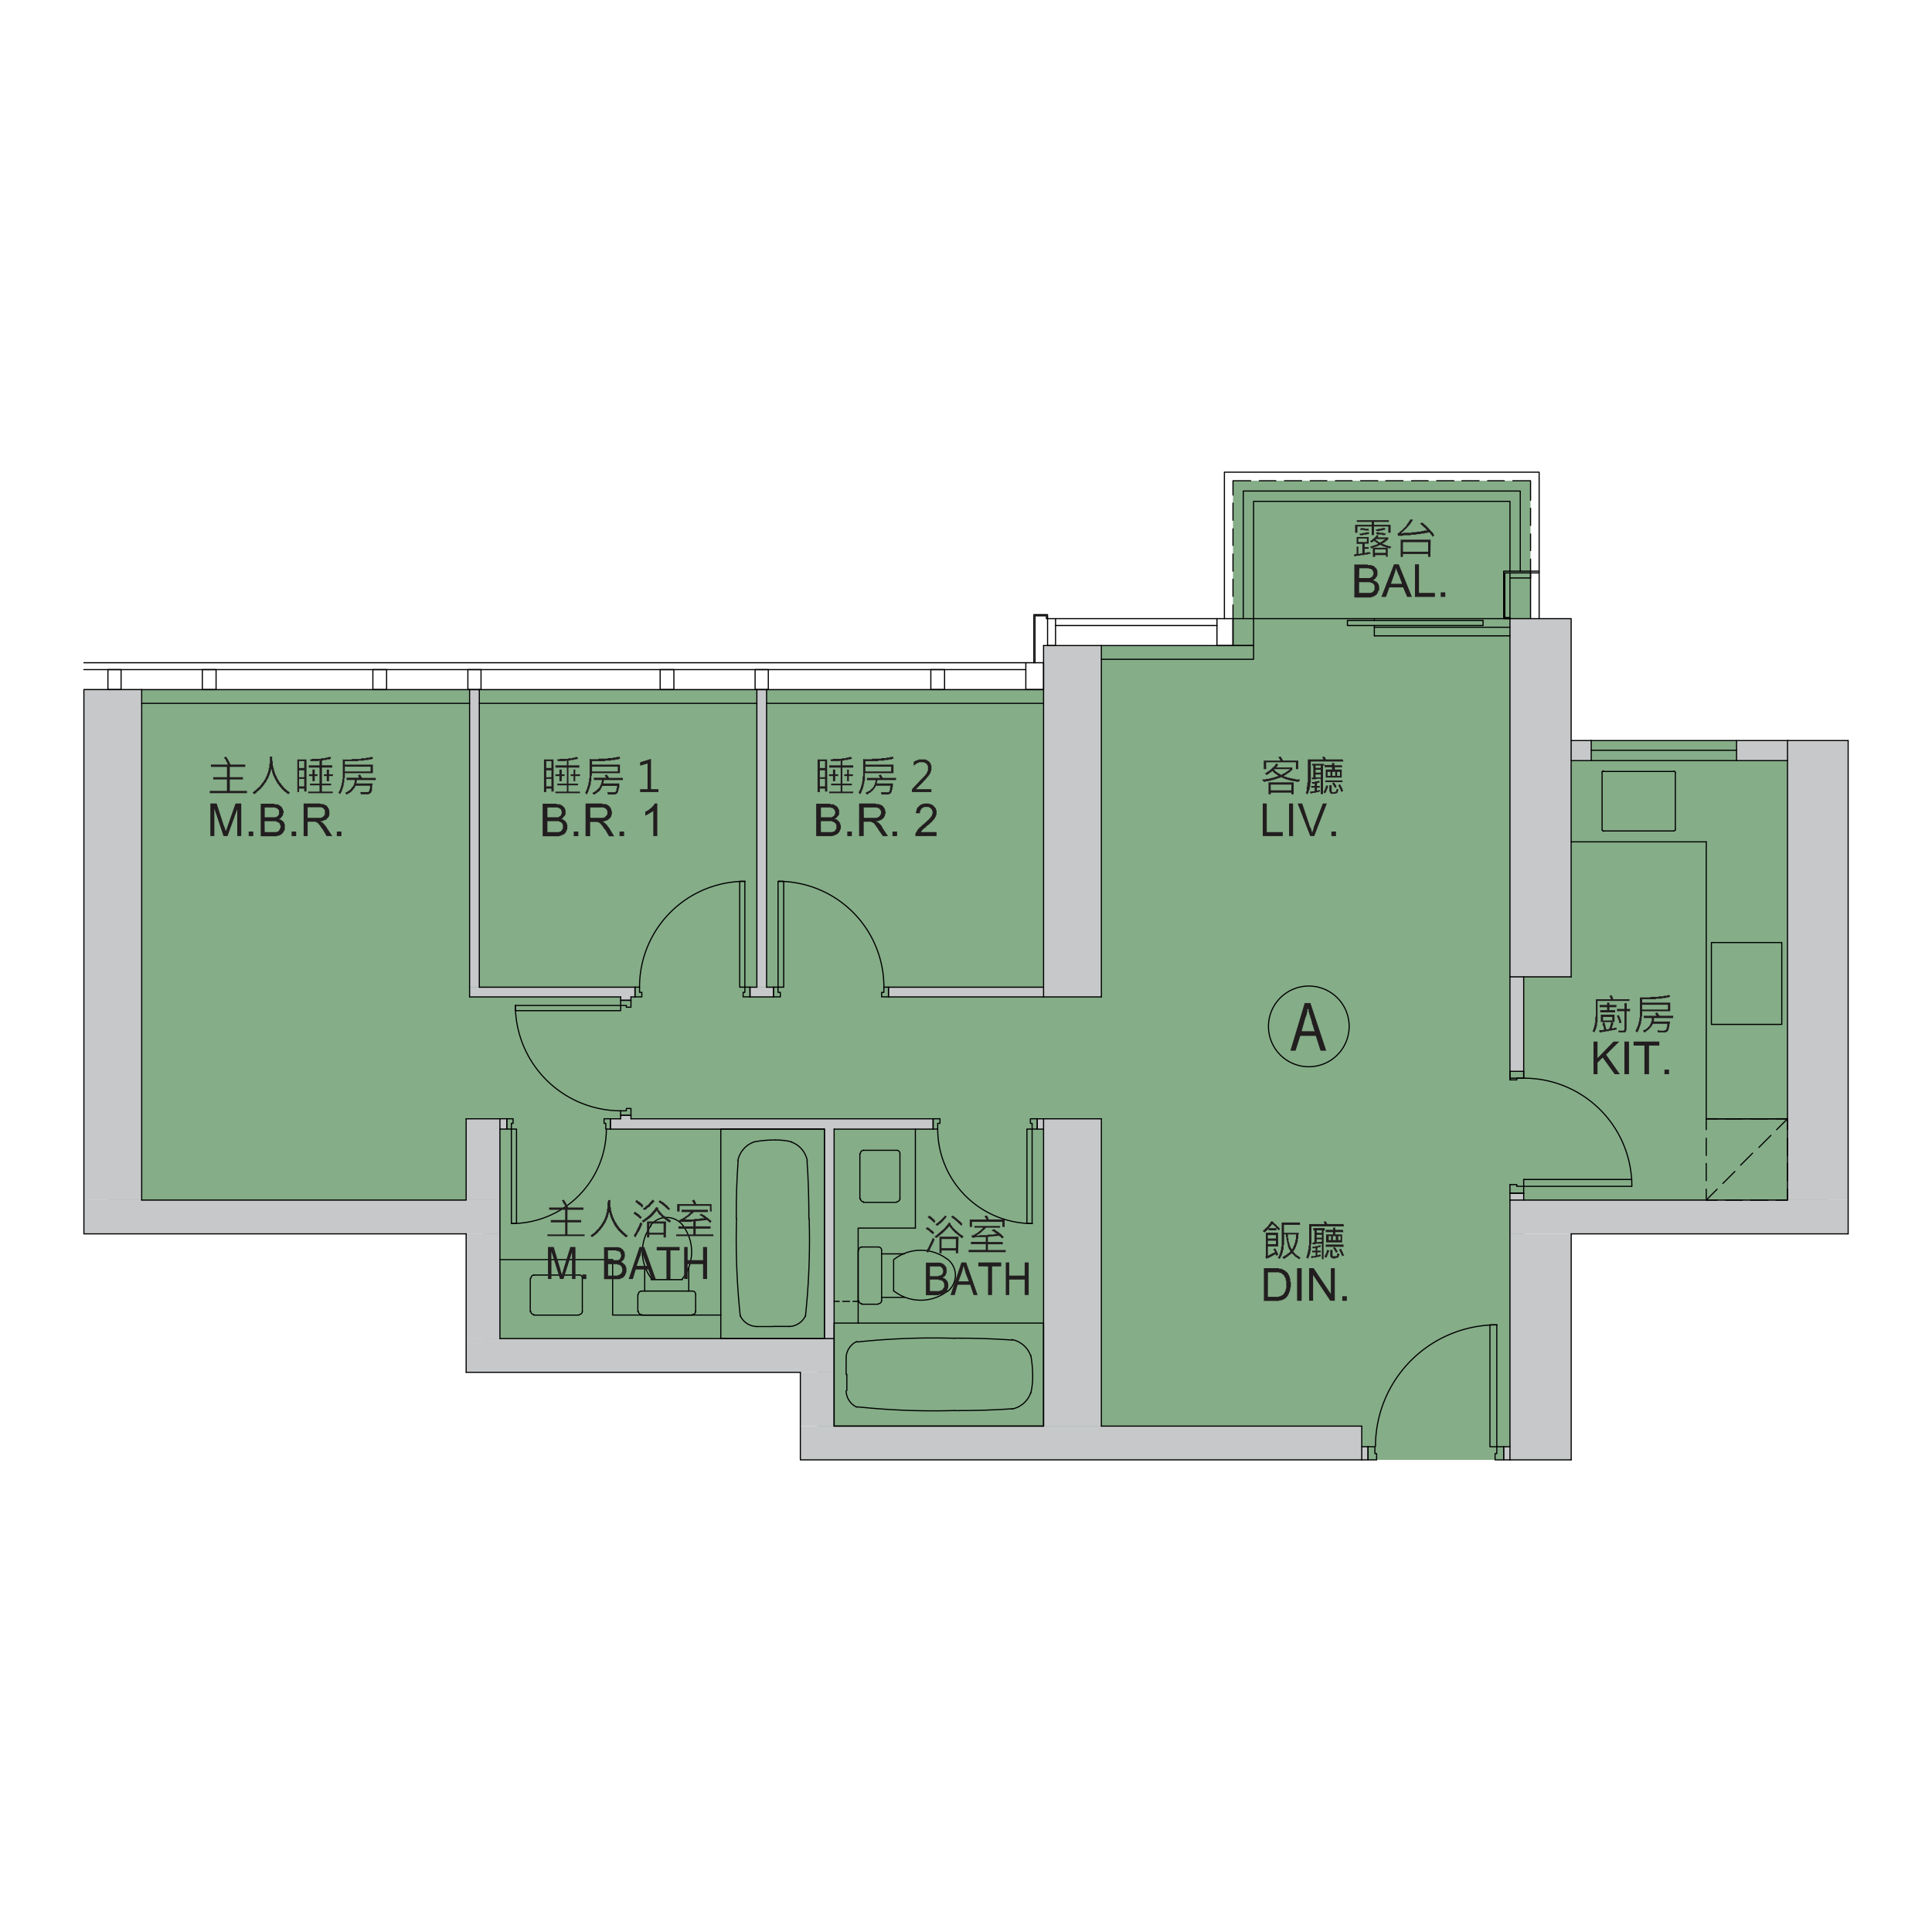<svg xmlns="http://www.w3.org/2000/svg" viewBox="0 0 405.13 405.13"><defs><style>.a138f40d-1a4f-4aff-9a58-10d141657334,.b33f3c91-8f40-4db1-884e-39c6efbd9a00,.bc913c06-3715-4655-9562-5156d7cf8412{fill:none;}.ef829abf-9dc8-44c0-a9de-ed3d39714c6d{fill:#85ad88;}.e898abf8-bcd4-4785-a639-91e70e200a8f{fill:#c6c8ca;}.bc913c06-3715-4655-9562-5156d7cf8412{stroke:#c6c8ca;stroke-miterlimit:10;stroke-width:0;}.b33f3c91-8f40-4db1-884e-39c6efbd9a00{stroke:#000;stroke-linecap:round;stroke-linejoin:round;stroke-width:0.24px;}.a617cbfc-7fab-405f-90a2-6c52d51d134e{fill:#221e1f;}</style></defs><title>page_apartment_3bedrooms_floorplan</title><g id="e30b4e7e-5fcb-4cac-a568-b43d6fea4fce" data-name="圖層 2"><g id="a6835a5f-fd9b-439d-8705-8ec8360ccfd7" data-name="floorplan"><rect class="a138f40d-1a4f-4aff-9a58-10d141657334" width="405.13" height="405.13"/><polygon class="ef829abf-9dc8-44c0-a9de-ed3d39714c6d" points="319.51 306.13 171.37 306.13 171.37 284.82 101.29 284.82 101.29 254.71 22.63 254.71 22.63 144.6 224.89 144.6 224.89 135.37 258.55 135.37 258.55 100.81 320.95 100.81 320.95 155.29 383.25 155.29 383.25 254.71 319.51 254.71 319.51 306.13"/><path class="e898abf8-bcd4-4785-a639-91e70e200a8f" d="M333.67,159.49l-4.2-4.2h4.2Zm-4.2,0h4.2l-4.2-4.2Z"/><path class="bc913c06-3715-4655-9562-5156d7cf8412" d="M333.67,159.49l-4.2-4.2h4.2Zm-4.2,0h4.2l-4.2-4.2Z"/><path class="e898abf8-bcd4-4785-a639-91e70e200a8f" d="M374.83,159.49l-10.68-4.2h10.68Zm-10.68,0h10.68l-10.68-4.2Z"/><path class="bc913c06-3715-4655-9562-5156d7cf8412" d="M374.83,159.49l-10.68-4.2h10.68Zm-10.68,0h10.68l-10.68-4.2Z"/><path class="e898abf8-bcd4-4785-a639-91e70e200a8f" d="M29.71,251.65l-12.12-107H29.71Zm-12.12,0H29.71l-12.12-107Z"/><path class="bc913c06-3715-4655-9562-5156d7cf8412" d="M29.71,251.65l-12.12-107H29.71Zm-12.12,0H29.71l-12.12-107Z"/><path class="e898abf8-bcd4-4785-a639-91e70e200a8f" d="M104.83,251.65l-7.08-17h7.08Zm-7.08,0h7.08l-7.08-17Z"/><path class="bc913c06-3715-4655-9562-5156d7cf8412" d="M104.83,251.65l-7.08-17h7.08Zm-7.08,0h7.08l-7.08-17Z"/><path class="e898abf8-bcd4-4785-a639-91e70e200a8f" d="M104.83,258.73l-87.24-7.08h87.24Zm-87.24,0h87.24l-87.24-7.08Z"/><path class="bc913c06-3715-4655-9562-5156d7cf8412" d="M104.83,258.73l-87.24-7.08h87.24Zm-87.24,0h87.24l-87.24-7.08Z"/><path class="e898abf8-bcd4-4785-a639-91e70e200a8f" d="M104.83,280.69l-7.08-22h7.08Zm-7.08,0h7.08l-7.08-22Z"/><path class="bc913c06-3715-4655-9562-5156d7cf8412" d="M104.83,280.69l-7.08-22h7.08Zm-7.08,0h7.08l-7.08-22Z"/><path class="e898abf8-bcd4-4785-a639-91e70e200a8f" d="M174.91,287.77l-77.16-7.08h77.16Zm-77.16,0h77.16l-77.16-7.08Z"/><path class="bc913c06-3715-4655-9562-5156d7cf8412" d="M174.91,287.77l-77.16-7.08h77.16Zm-77.16,0h77.16l-77.16-7.08Z"/><path class="e898abf8-bcd4-4785-a639-91e70e200a8f" d="M231,299.05l-12.12-64.44H231Zm-12.12,0H231l-12.12-64.44Z"/><path class="bc913c06-3715-4655-9562-5156d7cf8412" d="M231,299.05l-12.12-64.44H231Zm-12.12,0H231l-12.12-64.44Z"/><path class="e898abf8-bcd4-4785-a639-91e70e200a8f" d="M174.91,299.05l-7.08-11.28h7.08Zm-7.08,0h7.08l-7.08-11.28Z"/><path class="bc913c06-3715-4655-9562-5156d7cf8412" d="M174.91,299.05l-7.08-11.28h7.08Zm-7.08,0h7.08l-7.08-11.28Z"/><path class="e898abf8-bcd4-4785-a639-91e70e200a8f" d="M285.55,306.13l-117.72-7.08H285.55Zm-117.72,0H285.55l-117.72-7.08Z"/><path class="bc913c06-3715-4655-9562-5156d7cf8412" d="M285.55,306.13l-117.72-7.08H285.55Zm-117.72,0H285.55l-117.72-7.08Z"/><path class="e898abf8-bcd4-4785-a639-91e70e200a8f" d="M231,209.05l-12.12-73.68H231Zm-12.12,0H231l-12.12-73.68Z"/><path class="bc913c06-3715-4655-9562-5156d7cf8412" d="M231,209.05l-12.12-73.68H231Zm-12.12,0H231l-12.12-73.68Z"/><path class="e898abf8-bcd4-4785-a639-91e70e200a8f" d="M329.47,204.85l-12.84-75.12h12.84Zm-12.84,0h12.84l-12.84-75.12Z"/><path class="bc913c06-3715-4655-9562-5156d7cf8412" d="M329.47,204.85l-12.84-75.12h12.84Zm-12.84,0h12.84l-12.84-75.12Z"/><path class="e898abf8-bcd4-4785-a639-91e70e200a8f" d="M387.55,251.65l-12.72-96.36h12.72Zm-12.72,0h12.72l-12.72-96.36Z"/><path class="bc913c06-3715-4655-9562-5156d7cf8412" d="M387.55,251.65l-12.72-96.36h12.72Zm-12.72,0h12.72l-12.72-96.36Z"/><path class="e898abf8-bcd4-4785-a639-91e70e200a8f" d="M387.55,258.73l-70.92-7.08h70.92Zm-70.92,0h70.92l-70.92-7.08Z"/><path class="bc913c06-3715-4655-9562-5156d7cf8412" d="M387.55,258.73l-70.92-7.08h70.92Zm-70.92,0h70.92l-70.92-7.08Z"/><path class="e898abf8-bcd4-4785-a639-91e70e200a8f" d="M329.47,306.13l-12.84-47.4h12.84Zm-12.84,0h12.84l-12.84-47.4Z"/><path class="bc913c06-3715-4655-9562-5156d7cf8412" d="M329.47,306.13l-12.84-47.4h12.84Zm-12.84,0h12.84l-12.84-47.4Z"/><path class="e898abf8-bcd4-4785-a639-91e70e200a8f" d="M286.87,306.13l-1.32-2.76h1.32Zm-1.32,0h1.32l-1.32-2.76Z"/><path class="bc913c06-3715-4655-9562-5156d7cf8412" d="M286.87,306.13l-1.32-2.76h1.32Zm-1.32,0h1.32l-1.32-2.76Z"/><path class="e898abf8-bcd4-4785-a639-91e70e200a8f" d="M316.63,306.13l-1.32-2.76h1.32Zm-1.32,0h1.32l-1.32-2.76Z"/><path class="bc913c06-3715-4655-9562-5156d7cf8412" d="M316.63,306.13l-1.32-2.76h1.32Zm-1.32,0h1.32l-1.32-2.76Z"/><path class="e898abf8-bcd4-4785-a639-91e70e200a8f" d="M319.51,224.65l-2.88-19.8h2.88Zm-2.88,0h2.88l-2.88-19.8Z"/><path class="bc913c06-3715-4655-9562-5156d7cf8412" d="M319.51,224.65l-2.88-19.8h2.88Zm-2.88,0h2.88l-2.88-19.8Z"/><path class="e898abf8-bcd4-4785-a639-91e70e200a8f" d="M319.51,251.65l-2.88-1.44h2.88Zm-2.88,0h2.88l-2.88-1.44Z"/><path class="bc913c06-3715-4655-9562-5156d7cf8412" d="M319.51,251.65l-2.88-1.44h2.88Zm-2.88,0h2.88l-2.88-1.44Z"/><path class="e898abf8-bcd4-4785-a639-91e70e200a8f" d="M100.51,207l-2-62.4h2Zm-2,0h2l-2-62.4Z"/><path class="bc913c06-3715-4655-9562-5156d7cf8412" d="M100.51,207l-2-62.4h2Zm-2,0h2l-2-62.4Z"/><path class="e898abf8-bcd4-4785-a639-91e70e200a8f" d="M133.15,209.05l-34.68-2h34.68Zm-34.68,0h34.68l-34.68-2Z"/><path class="bc913c06-3715-4655-9562-5156d7cf8412" d="M133.15,209.05l-34.68-2h34.68Zm-34.68,0h34.68l-34.68-2Z"/><path class="e898abf8-bcd4-4785-a639-91e70e200a8f" d="M132.31,209.77l-2.16-.72h2.16Zm-2.16,0h2.16l-2.16-.72Z"/><path class="bc913c06-3715-4655-9562-5156d7cf8412" d="M132.31,209.77l-2.16-.72h2.16Zm-2.16,0h2.16l-2.16-.72Z"/><path class="e898abf8-bcd4-4785-a639-91e70e200a8f" d="M160.75,207l-2-62.4h2Zm-2,0h2l-2-62.4Z"/><path class="bc913c06-3715-4655-9562-5156d7cf8412" d="M160.75,207l-2-62.4h2Zm-2,0h2l-2-62.4Z"/><path class="e898abf8-bcd4-4785-a639-91e70e200a8f" d="M162.19,209.05l-4.92-2h4.92Zm-4.92,0h4.92l-4.92-2Z"/><path class="bc913c06-3715-4655-9562-5156d7cf8412" d="M162.19,209.05l-4.92-2h4.92Zm-4.92,0h4.92l-4.92-2Z"/><path class="e898abf8-bcd4-4785-a639-91e70e200a8f" d="M218.83,209.05l-32.52-2h32.52Zm-32.52,0h32.52l-32.52-2Z"/><path class="bc913c06-3715-4655-9562-5156d7cf8412" d="M218.83,209.05l-32.52-2h32.52Zm-32.52,0h32.52l-32.52-2Z"/><path class="e898abf8-bcd4-4785-a639-91e70e200a8f" d="M218.83,236.77l-1.32-2.16h1.32Zm-1.32,0h1.32l-1.32-2.16Z"/><path class="bc913c06-3715-4655-9562-5156d7cf8412" d="M218.83,236.77l-1.32-2.16h1.32Zm-1.32,0h1.32l-1.32-2.16Z"/><path class="e898abf8-bcd4-4785-a639-91e70e200a8f" d="M106.27,236.77l-1.44-2.16h1.44Zm-1.44,0h1.44l-1.44-2.16Z"/><path class="bc913c06-3715-4655-9562-5156d7cf8412" d="M106.27,236.77l-1.44-2.16h1.44Zm-1.44,0h1.44l-1.44-2.16Z"/><path class="e898abf8-bcd4-4785-a639-91e70e200a8f" d="M132.31,234.61l-2.16-.72h2.16Zm-2.16,0h2.16l-2.16-.72Z"/><path class="bc913c06-3715-4655-9562-5156d7cf8412" d="M132.31,234.61l-2.16-.72h2.16Zm-2.16,0h2.16l-2.16-.72Z"/><path class="e898abf8-bcd4-4785-a639-91e70e200a8f" d="M195.67,236.77,128,234.61h67.68Zm-67.68,0h67.68L128,234.61Z"/><path class="bc913c06-3715-4655-9562-5156d7cf8412" d="M195.67,236.77,128,234.61h67.68Zm-67.68,0h67.68L128,234.61Z"/><path class="e898abf8-bcd4-4785-a639-91e70e200a8f" d="M174.91,280.69l-2-43.92h2Zm-2,0h2l-2-43.92Z"/><path class="bc913c06-3715-4655-9562-5156d7cf8412" d="M174.91,280.69l-2-43.92h2Zm-2,0h2l-2-43.92Z"/><line class="b33f3c91-8f40-4db1-884e-39c6efbd9a00" x1="160.75" y1="144.61" x2="158.71" y2="144.61"/><line class="b33f3c91-8f40-4db1-884e-39c6efbd9a00" x1="316.63" y1="131.53" x2="288.19" y2="131.53"/><line class="b33f3c91-8f40-4db1-884e-39c6efbd9a00" x1="288.19" y1="131.17" x2="288.19" y2="133.33"/><polyline class="b33f3c91-8f40-4db1-884e-39c6efbd9a00" points="282.55 131.17 310.99 131.17 310.99 130.09 282.55 130.09 282.55 131.17"/><polyline class="b33f3c91-8f40-4db1-884e-39c6efbd9a00" points="316.63 129.73 288.19 129.73 288.19 130.09"/><line class="b33f3c91-8f40-4db1-884e-39c6efbd9a00" x1="316.63" y1="133.33" x2="288.19" y2="133.33"/><line class="b33f3c91-8f40-4db1-884e-39c6efbd9a00" x1="97.75" y1="287.77" x2="167.83" y2="287.77"/><line class="b33f3c91-8f40-4db1-884e-39c6efbd9a00" x1="104.83" y1="280.69" x2="174.91" y2="280.69"/><line class="b33f3c91-8f40-4db1-884e-39c6efbd9a00" x1="374.83" y1="155.29" x2="387.55" y2="155.29"/><line class="b33f3c91-8f40-4db1-884e-39c6efbd9a00" x1="97.75" y1="287.77" x2="97.75" y2="258.73"/><line class="b33f3c91-8f40-4db1-884e-39c6efbd9a00" x1="285.55" y1="306.13" x2="285.55" y2="299.05"/><line class="b33f3c91-8f40-4db1-884e-39c6efbd9a00" x1="329.47" y1="258.73" x2="387.55" y2="258.73"/><line class="b33f3c91-8f40-4db1-884e-39c6efbd9a00" x1="174.91" y1="280.69" x2="174.91" y2="299.05"/><line class="b33f3c91-8f40-4db1-884e-39c6efbd9a00" x1="218.83" y1="135.37" x2="230.95" y2="135.37"/><line class="b33f3c91-8f40-4db1-884e-39c6efbd9a00" x1="218.83" y1="234.61" x2="230.95" y2="234.61"/><polyline class="b33f3c91-8f40-4db1-884e-39c6efbd9a00" points="167.83 287.76 167.83 306.13 285.55 306.13"/><line class="b33f3c91-8f40-4db1-884e-39c6efbd9a00" x1="174.91" y1="299.05" x2="218.83" y2="299.05"/><line class="b33f3c91-8f40-4db1-884e-39c6efbd9a00" x1="218.83" y1="209.05" x2="230.95" y2="209.05"/><line class="b33f3c91-8f40-4db1-884e-39c6efbd9a00" x1="230.95" y1="299.05" x2="285.55" y2="299.05"/><line class="b33f3c91-8f40-4db1-884e-39c6efbd9a00" x1="387.55" y1="258.73" x2="387.55" y2="155.29"/><line class="b33f3c91-8f40-4db1-884e-39c6efbd9a00" x1="97.75" y1="234.61" x2="104.83" y2="234.61"/><line class="b33f3c91-8f40-4db1-884e-39c6efbd9a00" x1="316.63" y1="306.13" x2="329.47" y2="306.13"/><polyline class="b33f3c91-8f40-4db1-884e-39c6efbd9a00" points="316.63 251.65 374.83 251.65 374.83 155.29"/><line class="b33f3c91-8f40-4db1-884e-39c6efbd9a00" x1="218.83" y1="299.05" x2="218.83" y2="234.61"/><line class="b33f3c91-8f40-4db1-884e-39c6efbd9a00" x1="230.95" y1="209.05" x2="230.95" y2="135.37"/><line class="b33f3c91-8f40-4db1-884e-39c6efbd9a00" x1="230.95" y1="299.05" x2="230.95" y2="234.61"/><line class="b33f3c91-8f40-4db1-884e-39c6efbd9a00" x1="29.71" y1="251.65" x2="29.71" y2="144.61"/><line class="b33f3c91-8f40-4db1-884e-39c6efbd9a00" x1="218.83" y1="209.05" x2="218.83" y2="135.37"/><line class="b33f3c91-8f40-4db1-884e-39c6efbd9a00" x1="104.83" y1="280.69" x2="104.83" y2="234.61"/><polyline class="b33f3c91-8f40-4db1-884e-39c6efbd9a00" points="29.71 251.65 97.75 251.65 97.75 234.6"/><polyline class="b33f3c91-8f40-4db1-884e-39c6efbd9a00" points="97.75 258.73 17.59 258.73 17.59 144.6 29.71 144.6"/><line class="b33f3c91-8f40-4db1-884e-39c6efbd9a00" x1="333.67" y1="155.29" x2="364.15" y2="155.29"/><line class="b33f3c91-8f40-4db1-884e-39c6efbd9a00" x1="333.67" y1="159.49" x2="364.15" y2="159.49"/><line class="b33f3c91-8f40-4db1-884e-39c6efbd9a00" x1="316.63" y1="306.13" x2="316.63" y2="251.65"/><polyline class="b33f3c91-8f40-4db1-884e-39c6efbd9a00" points="329.46 204.84 329.46 129.73 316.63 129.73"/><line class="b33f3c91-8f40-4db1-884e-39c6efbd9a00" x1="329.47" y1="306.13" x2="329.47" y2="258.73"/><polyline class="b33f3c91-8f40-4db1-884e-39c6efbd9a00" points="316.63 129.73 316.63 204.84 329.46 204.84"/><line class="b33f3c91-8f40-4db1-884e-39c6efbd9a00" x1="333.67" y1="157.33" x2="364.15" y2="157.33"/><line class="b33f3c91-8f40-4db1-884e-39c6efbd9a00" x1="316.63" y1="306.13" x2="315.31" y2="306.13"/><polyline class="b33f3c91-8f40-4db1-884e-39c6efbd9a00" points="286.87 303.37 286.87 306.13 285.55 306.13"/><line class="b33f3c91-8f40-4db1-884e-39c6efbd9a00" x1="316.63" y1="303.37" x2="315.31" y2="303.37"/><line class="b33f3c91-8f40-4db1-884e-39c6efbd9a00" x1="286.87" y1="303.37" x2="285.55" y2="303.37"/><line class="b33f3c91-8f40-4db1-884e-39c6efbd9a00" x1="315.31" y1="303.37" x2="315.31" y2="306.13"/><polyline class="b33f3c91-8f40-4db1-884e-39c6efbd9a00" points="319.51 204.84 319.51 226.09 316.63 226.09"/><line class="b33f3c91-8f40-4db1-884e-39c6efbd9a00" x1="316.63" y1="250.21" x2="316.63" y2="251.65"/><line class="b33f3c91-8f40-4db1-884e-39c6efbd9a00" x1="319.51" y1="250.21" x2="319.51" y2="251.65"/><line class="b33f3c91-8f40-4db1-884e-39c6efbd9a00" x1="316.63" y1="204.85" x2="316.63" y2="226.09"/><line class="b33f3c91-8f40-4db1-884e-39c6efbd9a00" x1="319.51" y1="250.21" x2="316.63" y2="250.21"/><line class="b33f3c91-8f40-4db1-884e-39c6efbd9a00" x1="218.83" y1="144.61" x2="160.75" y2="144.61"/><line class="b33f3c91-8f40-4db1-884e-39c6efbd9a00" x1="218.83" y1="147.49" x2="160.75" y2="147.49"/><line class="b33f3c91-8f40-4db1-884e-39c6efbd9a00" x1="158.71" y1="144.61" x2="100.51" y2="144.61"/><line class="b33f3c91-8f40-4db1-884e-39c6efbd9a00" x1="158.71" y1="147.49" x2="100.51" y2="147.49"/><line class="b33f3c91-8f40-4db1-884e-39c6efbd9a00" x1="98.47" y1="144.61" x2="29.71" y2="144.61"/><line class="b33f3c91-8f40-4db1-884e-39c6efbd9a00" x1="98.47" y1="147.49" x2="29.71" y2="147.49"/><polyline class="b33f3c91-8f40-4db1-884e-39c6efbd9a00" points="262.87 135.37 258.55 135.37 258.55 129.73 262.87 129.73 262.87 135.37"/><line class="b33f3c91-8f40-4db1-884e-39c6efbd9a00" x1="262.87" y1="129.73" x2="288.19" y2="129.73"/><polyline class="b33f3c91-8f40-4db1-884e-39c6efbd9a00" points="318.79 119.77 318.79 102.97 260.71 102.97 260.71 129.73"/><polyline class="b33f3c91-8f40-4db1-884e-39c6efbd9a00" points="230.95 135.37 262.87 135.37 262.87 138.25 230.95 138.25"/><line class="b33f3c91-8f40-4db1-884e-39c6efbd9a00" x1="320.95" y1="121.21" x2="320.95" y2="117.25"/><line class="b33f3c91-8f40-4db1-884e-39c6efbd9a00" x1="320.95" y1="115.45" x2="320.95" y2="111.97"/><line class="b33f3c91-8f40-4db1-884e-39c6efbd9a00" x1="320.95" y1="110.17" x2="320.95" y2="106.57"/><polyline class="b33f3c91-8f40-4db1-884e-39c6efbd9a00" points="320.95 104.89 320.95 100.81 317.23 100.81"/><line class="b33f3c91-8f40-4db1-884e-39c6efbd9a00" x1="315.43" y1="100.81" x2="311.95" y2="100.81"/><line class="b33f3c91-8f40-4db1-884e-39c6efbd9a00" x1="310.15" y1="100.81" x2="306.55" y2="100.81"/><line class="b33f3c91-8f40-4db1-884e-39c6efbd9a00" x1="304.87" y1="100.81" x2="301.27" y2="100.81"/><line class="b33f3c91-8f40-4db1-884e-39c6efbd9a00" x1="299.47" y1="100.81" x2="295.99" y2="100.81"/><line class="b33f3c91-8f40-4db1-884e-39c6efbd9a00" x1="294.19" y1="100.81" x2="290.59" y2="100.81"/><line class="b33f3c91-8f40-4db1-884e-39c6efbd9a00" x1="288.91" y1="100.81" x2="285.31" y2="100.81"/><line class="b33f3c91-8f40-4db1-884e-39c6efbd9a00" x1="283.51" y1="100.81" x2="280.03" y2="100.81"/><line class="b33f3c91-8f40-4db1-884e-39c6efbd9a00" x1="278.23" y1="100.81" x2="274.75" y2="100.81"/><line class="b33f3c91-8f40-4db1-884e-39c6efbd9a00" x1="272.95" y1="100.81" x2="269.35" y2="100.81"/><line class="b33f3c91-8f40-4db1-884e-39c6efbd9a00" x1="267.55" y1="100.81" x2="264.07" y2="100.81"/><polyline class="b33f3c91-8f40-4db1-884e-39c6efbd9a00" points="262.27 100.81 258.55 100.81 258.55 103.81"/><line class="b33f3c91-8f40-4db1-884e-39c6efbd9a00" x1="258.55" y1="105.49" x2="258.55" y2="109.09"/><line class="b33f3c91-8f40-4db1-884e-39c6efbd9a00" x1="258.55" y1="110.89" x2="258.55" y2="114.37"/><line class="b33f3c91-8f40-4db1-884e-39c6efbd9a00" x1="258.55" y1="116.17" x2="258.55" y2="119.77"/><line class="b33f3c91-8f40-4db1-884e-39c6efbd9a00" x1="258.55" y1="121.45" x2="258.55" y2="125.05"/><line class="b33f3c91-8f40-4db1-884e-39c6efbd9a00" x1="258.55" y1="126.85" x2="258.55" y2="129.73"/><polyline class="b33f3c91-8f40-4db1-884e-39c6efbd9a00" points="322.75 129.73 322.75 99.01 256.75 99.01 256.75 129.73"/><polyline class="b33f3c91-8f40-4db1-884e-39c6efbd9a00" points="316.63 119.77 316.63 105.13 262.87 105.13 262.87 129.73"/><line class="b33f3c91-8f40-4db1-884e-39c6efbd9a00" x1="218.83" y1="236.77" x2="217.51" y2="236.77"/><line class="b33f3c91-8f40-4db1-884e-39c6efbd9a00" x1="195.67" y1="236.77" x2="174.91" y2="236.77"/><line class="b33f3c91-8f40-4db1-884e-39c6efbd9a00" x1="172.87" y1="236.77" x2="127.99" y2="236.77"/><line class="b33f3c91-8f40-4db1-884e-39c6efbd9a00" x1="218.83" y1="234.61" x2="217.51" y2="234.61"/><line class="b33f3c91-8f40-4db1-884e-39c6efbd9a00" x1="130.15" y1="234.61" x2="127.99" y2="234.61"/><line class="b33f3c91-8f40-4db1-884e-39c6efbd9a00" x1="160.75" y1="144.61" x2="160.75" y2="207.01"/><line class="b33f3c91-8f40-4db1-884e-39c6efbd9a00" x1="195.67" y1="234.61" x2="132.31" y2="234.61"/><line class="b33f3c91-8f40-4db1-884e-39c6efbd9a00" x1="132.31" y1="233.89" x2="130.15" y2="233.89"/><line class="b33f3c91-8f40-4db1-884e-39c6efbd9a00" x1="158.71" y1="144.61" x2="158.71" y2="207.01"/><line class="b33f3c91-8f40-4db1-884e-39c6efbd9a00" x1="100.51" y1="144.61" x2="100.51" y2="207.01"/><line class="b33f3c91-8f40-4db1-884e-39c6efbd9a00" x1="98.47" y1="144.61" x2="98.47" y2="209.05"/><line class="b33f3c91-8f40-4db1-884e-39c6efbd9a00" x1="174.91" y1="280.69" x2="174.91" y2="236.77"/><line class="b33f3c91-8f40-4db1-884e-39c6efbd9a00" x1="172.87" y1="280.69" x2="172.87" y2="236.77"/><line class="b33f3c91-8f40-4db1-884e-39c6efbd9a00" x1="217.51" y1="234.61" x2="217.51" y2="236.77"/><line class="b33f3c91-8f40-4db1-884e-39c6efbd9a00" x1="195.67" y1="234.61" x2="195.67" y2="236.77"/><line class="b33f3c91-8f40-4db1-884e-39c6efbd9a00" x1="127.99" y1="236.77" x2="127.99" y2="234.61"/><line class="b33f3c91-8f40-4db1-884e-39c6efbd9a00" x1="130.15" y1="234.61" x2="130.15" y2="233.89"/><line class="b33f3c91-8f40-4db1-884e-39c6efbd9a00" x1="132.31" y1="234.61" x2="132.31" y2="233.89"/><line class="b33f3c91-8f40-4db1-884e-39c6efbd9a00" x1="218.83" y1="209.05" x2="186.31" y2="209.05"/><line class="b33f3c91-8f40-4db1-884e-39c6efbd9a00" x1="162.19" y1="209.05" x2="157.27" y2="209.05"/><line class="b33f3c91-8f40-4db1-884e-39c6efbd9a00" x1="133.15" y1="209.05" x2="132.31" y2="209.05"/><line class="b33f3c91-8f40-4db1-884e-39c6efbd9a00" x1="130.15" y1="209.05" x2="98.47" y2="209.05"/><line class="b33f3c91-8f40-4db1-884e-39c6efbd9a00" x1="218.83" y1="207.01" x2="186.31" y2="207.01"/><line class="b33f3c91-8f40-4db1-884e-39c6efbd9a00" x1="162.19" y1="207.01" x2="160.75" y2="207.01"/><line class="b33f3c91-8f40-4db1-884e-39c6efbd9a00" x1="158.71" y1="207.01" x2="157.27" y2="207.01"/><line class="b33f3c91-8f40-4db1-884e-39c6efbd9a00" x1="133.15" y1="207.01" x2="100.51" y2="207.01"/><line class="b33f3c91-8f40-4db1-884e-39c6efbd9a00" x1="162.19" y1="207.01" x2="162.19" y2="209.05"/><line class="b33f3c91-8f40-4db1-884e-39c6efbd9a00" x1="186.31" y1="207.01" x2="186.31" y2="209.05"/><line class="b33f3c91-8f40-4db1-884e-39c6efbd9a00" x1="157.27" y1="207.01" x2="157.27" y2="209.05"/><line class="b33f3c91-8f40-4db1-884e-39c6efbd9a00" x1="133.15" y1="207.01" x2="133.15" y2="209.05"/><line class="b33f3c91-8f40-4db1-884e-39c6efbd9a00" x1="100.51" y1="144.61" x2="98.47" y2="144.61"/><polyline class="b33f3c91-8f40-4db1-884e-39c6efbd9a00" points="163.15 207 163.15 184.81 164.34 184.81 164.34 207 163.15 207"/><polyline class="b33f3c91-8f40-4db1-884e-39c6efbd9a00" points="163.15 208.09 163.63 208.09 163.63 209.04 162.19 209.04 162.19 207 163.15 207 163.15 208.09"/><polyline class="b33f3c91-8f40-4db1-884e-39c6efbd9a00" points="185.34 208.09 184.87 208.09 184.87 209.04 186.31 209.04 186.31 207 185.34 207 185.34 208.09"/><path class="b33f3c91-8f40-4db1-884e-39c6efbd9a00" d="M185.35,206.94a22.15,22.15,0,0,0-22.14-22.13"/><polyline class="b33f3c91-8f40-4db1-884e-39c6efbd9a00" points="156.19 207 156.19 184.81 155.11 184.81 155.11 207 156.19 207"/><polyline class="b33f3c91-8f40-4db1-884e-39c6efbd9a00" points="156.19 208.09 155.83 208.09 155.83 209.04 157.27 209.04 157.27 207 156.19 207 156.19 208.09"/><polyline class="b33f3c91-8f40-4db1-884e-39c6efbd9a00" points="134.11 208.09 134.59 208.09 134.59 209.04 133.15 209.04 133.15 207 134.11 207 134.11 208.09"/><path class="b33f3c91-8f40-4db1-884e-39c6efbd9a00" d="M156.25,184.81A22.14,22.14,0,0,0,134.11,207"/><polyline class="b33f3c91-8f40-4db1-884e-39c6efbd9a00" points="130.15 210.84 108.07 210.84 108.07 211.93 130.15 211.93 130.15 210.84"/><polyline class="b33f3c91-8f40-4db1-884e-39c6efbd9a00" points="131.34 210.84 131.34 211.21 132.31 211.21 132.31 209.76 130.15 209.76 130.15 210.84 131.34 210.84"/><polyline class="b33f3c91-8f40-4db1-884e-39c6efbd9a00" points="131.34 232.93 131.34 232.44 132.31 232.44 132.31 233.88 130.15 233.88 130.15 232.93 131.34 232.93"/><path class="b33f3c91-8f40-4db1-884e-39c6efbd9a00" d="M108.07,210.79a22.14,22.14,0,0,0,22.14,22.14"/><polyline class="b33f3c91-8f40-4db1-884e-39c6efbd9a00" points="132.31 209.04 132.31 209.76 130.15 209.76 130.15 209.04"/><polyline class="b33f3c91-8f40-4db1-884e-39c6efbd9a00" points="104.83 234.6 106.27 234.6 106.27 236.76 104.83 236.76"/><polyline class="b33f3c91-8f40-4db1-884e-39c6efbd9a00" points="312.43 303.37 312.43 277.81 313.87 277.81 313.87 303.37 312.43 303.37"/><polyline class="b33f3c91-8f40-4db1-884e-39c6efbd9a00" points="313.51 306.13 315.31 306.13 315.31 303.37 313.87 303.37 313.87 304.81 313.51 304.81 313.51 306.13"/><polyline class="b33f3c91-8f40-4db1-884e-39c6efbd9a00" points="288.31 304.81 288.31 303.37 286.87 303.37 286.87 306.13 288.31 306.13 288.67 306.13 288.67 304.81 288.31 304.81"/><path class="b33f3c91-8f40-4db1-884e-39c6efbd9a00" d="M313.93,277.81a25.49,25.49,0,0,0-25.5,25.5"/><line class="b33f3c91-8f40-4db1-884e-39c6efbd9a00" x1="374.83" y1="159.49" x2="364.15" y2="159.49"/><polyline class="b33f3c91-8f40-4db1-884e-39c6efbd9a00" points="374.83 155.29 364.15 155.29 364.15 159.49"/><line class="b33f3c91-8f40-4db1-884e-39c6efbd9a00" x1="333.67" y1="155.29" x2="329.47" y2="155.29"/><polyline class="b33f3c91-8f40-4db1-884e-39c6efbd9a00" points="333.67 155.29 333.67 159.49 329.46 159.49"/><path class="b33f3c91-8f40-4db1-884e-39c6efbd9a00" d="M121.45,275.65a.67.67,0,0,0,.66-.66"/><line class="b33f3c91-8f40-4db1-884e-39c6efbd9a00" x1="121.39" y1="275.77" x2="111.91" y2="275.77"/><path class="b33f3c91-8f40-4db1-884e-39c6efbd9a00" d="M111.31,275a.66.66,0,0,0,.66.66"/><line class="b33f3c91-8f40-4db1-884e-39c6efbd9a00" x1="111.19" y1="275.05" x2="111.19" y2="268.09"/><path class="b33f3c91-8f40-4db1-884e-39c6efbd9a00" d="M112,267.37a.65.65,0,0,0-.66.66"/><line class="b33f3c91-8f40-4db1-884e-39c6efbd9a00" x1="111.91" y1="267.37" x2="121.39" y2="267.37"/><path class="b33f3c91-8f40-4db1-884e-39c6efbd9a00" d="M122.11,268a.66.66,0,0,0-.66-.66"/><line class="b33f3c91-8f40-4db1-884e-39c6efbd9a00" x1="122.11" y1="268.09" x2="122.11" y2="275.05"/><polyline class="b33f3c91-8f40-4db1-884e-39c6efbd9a00" points="172.87 236.76 151.15 236.76 151.15 280.69 172.87 280.69 172.87 236.76"/><path class="b33f3c91-8f40-4db1-884e-39c6efbd9a00" d="M165.46,278.16a3.89,3.89,0,0,0,3.44-2.24"/><path class="b33f3c91-8f40-4db1-884e-39c6efbd9a00" d="M168.9,276a151.33,151.33,0,0,0,.78-20.42"/><path class="b33f3c91-8f40-4db1-884e-39c6efbd9a00" d="M169.62,255.53c0-4-.1-8.07-.39-12.1"/><path class="b33f3c91-8f40-4db1-884e-39c6efbd9a00" d="M169.29,243.41a5.2,5.2,0,0,0-3.4-3.95"/><path class="b33f3c91-8f40-4db1-884e-39c6efbd9a00" d="M166,239.44a14,14,0,0,0-3.4-.39"/><path class="b33f3c91-8f40-4db1-884e-39c6efbd9a00" d="M162.56,239.05a23,23,0,0,0-4.38.39"/><path class="b33f3c91-8f40-4db1-884e-39c6efbd9a00" d="M158.12,239.46a5.22,5.22,0,0,0-3.4,3.95"/><path class="b33f3c91-8f40-4db1-884e-39c6efbd9a00" d="M154.78,243.43q-.43,6-.39,12.12"/><path class="b33f3c91-8f40-4db1-884e-39c6efbd9a00" d="M154.45,255.54a151.48,151.48,0,0,0,.78,20.43"/><path class="b33f3c91-8f40-4db1-884e-39c6efbd9a00" d="M155.24,275.92a3.88,3.88,0,0,0,3.43,2.24"/><path class="b33f3c91-8f40-4db1-884e-39c6efbd9a00" d="M158.64,278.17c1.14,0,2.28,0,3.41,0"/><path class="b33f3c91-8f40-4db1-884e-39c6efbd9a00" d="M162.11,278.14c1.14,0,2.27,0,3.41,0"/><line class="b33f3c91-8f40-4db1-884e-39c6efbd9a00" x1="135.19" y1="265.93" x2="135.19" y2="270.73"/><line class="b33f3c91-8f40-4db1-884e-39c6efbd9a00" x1="144.43" y1="265.93" x2="144.43" y2="270.73"/><line class="b33f3c91-8f40-4db1-884e-39c6efbd9a00" x1="136.51" y1="268.33" x2="143.11" y2="268.33"/><path class="b33f3c91-8f40-4db1-884e-39c6efbd9a00" d="M143.06,268.19A9.18,9.18,0,0,0,143.2,257"/><path class="b33f3c91-8f40-4db1-884e-39c6efbd9a00" d="M143.22,257a4.27,4.27,0,0,0-6.83,0"/><path class="b33f3c91-8f40-4db1-884e-39c6efbd9a00" d="M136.53,257a9.18,9.18,0,0,0,.14,11.18"/><path class="b33f3c91-8f40-4db1-884e-39c6efbd9a00" d="M145.87,271.39a.66.66,0,0,0-.66-.66"/><line class="b33f3c91-8f40-4db1-884e-39c6efbd9a00" x1="145.87" y1="271.45" x2="145.87" y2="275.05"/><path class="b33f3c91-8f40-4db1-884e-39c6efbd9a00" d="M145.21,275.65a.67.67,0,0,0,.66-.66"/><line class="b33f3c91-8f40-4db1-884e-39c6efbd9a00" x1="145.15" y1="275.77" x2="134.47" y2="275.77"/><path class="b33f3c91-8f40-4db1-884e-39c6efbd9a00" d="M133.87,275a.66.66,0,0,0,.66.66"/><line class="b33f3c91-8f40-4db1-884e-39c6efbd9a00" x1="133.75" y1="275.05" x2="133.75" y2="271.45"/><path class="b33f3c91-8f40-4db1-884e-39c6efbd9a00" d="M134.53,270.73a.65.65,0,0,0-.66.66"/><line class="b33f3c91-8f40-4db1-884e-39c6efbd9a00" x1="134.47" y1="270.73" x2="145.15" y2="270.73"/><polyline class="b33f3c91-8f40-4db1-884e-39c6efbd9a00" points="151.15 275.76 128.47 275.76 128.47 264.13 104.83 264.13"/><line class="b33f3c91-8f40-4db1-884e-39c6efbd9a00" x1="357.79" y1="234.61" x2="357.79" y2="176.53"/><line class="b33f3c91-8f40-4db1-884e-39c6efbd9a00" x1="357.79" y1="251.65" x2="357.79" y2="249.37"/><line class="b33f3c91-8f40-4db1-884e-39c6efbd9a00" x1="357.79" y1="247.57" x2="357.79" y2="243.97"/><line class="b33f3c91-8f40-4db1-884e-39c6efbd9a00" x1="357.79" y1="242.29" x2="357.79" y2="238.69"/><polyline class="b33f3c91-8f40-4db1-884e-39c6efbd9a00" points="357.79 236.88 357.79 234.6 360.07 234.6"/><line class="b33f3c91-8f40-4db1-884e-39c6efbd9a00" x1="361.87" y1="234.61" x2="365.35" y2="234.61"/><line class="b33f3c91-8f40-4db1-884e-39c6efbd9a00" x1="367.15" y1="234.61" x2="370.75" y2="234.61"/><polyline class="b33f3c91-8f40-4db1-884e-39c6efbd9a00" points="372.43 234.6 374.83 234.6 374.83 236.88"/><line class="b33f3c91-8f40-4db1-884e-39c6efbd9a00" x1="374.83" y1="238.69" x2="374.83" y2="242.29"/><line class="b33f3c91-8f40-4db1-884e-39c6efbd9a00" x1="374.83" y1="243.97" x2="374.83" y2="247.57"/><polyline class="b33f3c91-8f40-4db1-884e-39c6efbd9a00" points="374.83 249.37 374.83 251.65 372.43 251.65"/><line class="b33f3c91-8f40-4db1-884e-39c6efbd9a00" x1="370.75" y1="251.65" x2="367.15" y2="251.65"/><line class="b33f3c91-8f40-4db1-884e-39c6efbd9a00" x1="365.35" y1="251.65" x2="361.87" y2="251.65"/><polyline class="b33f3c91-8f40-4db1-884e-39c6efbd9a00" points="360.07 251.65 357.79 251.65 360.07 249.37"/><line class="b33f3c91-8f40-4db1-884e-39c6efbd9a00" x1="361.27" y1="248.17" x2="363.79" y2="245.65"/><line class="b33f3c91-8f40-4db1-884e-39c6efbd9a00" x1="364.99" y1="244.33" x2="367.51" y2="241.81"/><line class="b33f3c91-8f40-4db1-884e-39c6efbd9a00" x1="368.83" y1="240.61" x2="371.35" y2="238.09"/><line class="b33f3c91-8f40-4db1-884e-39c6efbd9a00" x1="372.55" y1="236.89" x2="374.83" y2="234.61"/><line class="b33f3c91-8f40-4db1-884e-39c6efbd9a00" x1="357.79" y1="176.53" x2="329.47" y2="176.53"/><line class="b33f3c91-8f40-4db1-884e-39c6efbd9a00" x1="374.83" y1="234.61" x2="357.79" y2="234.61"/><path class="b33f3c91-8f40-4db1-884e-39c6efbd9a00" d="M180.43,251.35a.66.66,0,0,0,.66.66"/><line class="b33f3c91-8f40-4db1-884e-39c6efbd9a00" x1="180.31" y1="251.41" x2="180.31" y2="241.93"/><path class="b33f3c91-8f40-4db1-884e-39c6efbd9a00" d="M181.09,241.21a.65.65,0,0,0-.66.66"/><line class="b33f3c91-8f40-4db1-884e-39c6efbd9a00" x1="181.03" y1="241.21" x2="187.99" y2="241.21"/><path class="b33f3c91-8f40-4db1-884e-39c6efbd9a00" d="M188.71,241.87a.66.66,0,0,0-.66-.66"/><line class="b33f3c91-8f40-4db1-884e-39c6efbd9a00" x1="188.71" y1="241.93" x2="188.71" y2="251.41"/><path class="b33f3c91-8f40-4db1-884e-39c6efbd9a00" d="M188.05,252a.67.67,0,0,0,.66-.66"/><line class="b33f3c91-8f40-4db1-884e-39c6efbd9a00" x1="187.99" y1="252.13" x2="181.03" y2="252.13"/><line class="b33f3c91-8f40-4db1-884e-39c6efbd9a00" x1="191.95" y1="257.53" x2="191.95" y2="236.77"/><polyline class="b33f3c91-8f40-4db1-884e-39c6efbd9a00" points="218.83 299.05 218.83 277.44 174.91 277.44 174.91 299.05 218.83 299.05"/><path class="b33f3c91-8f40-4db1-884e-39c6efbd9a00" d="M177.43,291.64a3.89,3.89,0,0,0,2.24,3.44"/><path class="b33f3c91-8f40-4db1-884e-39c6efbd9a00" d="M179.75,295a151.33,151.33,0,0,0,20.42.78"/><path class="b33f3c91-8f40-4db1-884e-39c6efbd9a00" d="M200.18,295.8c4,0,8.08-.1,12.1-.39"/><path class="b33f3c91-8f40-4db1-884e-39c6efbd9a00" d="M212.18,295.47a5.19,5.19,0,0,0,3.95-3.4"/><path class="b33f3c91-8f40-4db1-884e-39c6efbd9a00" d="M216.15,292.13a14.49,14.49,0,0,0,.4-3.4"/><path class="b33f3c91-8f40-4db1-884e-39c6efbd9a00" d="M216.55,288.62a24.77,24.77,0,0,0-.39-4.38"/><path class="b33f3c91-8f40-4db1-884e-39c6efbd9a00" d="M216.13,284.3a5.21,5.21,0,0,0-3.95-3.4"/><path class="b33f3c91-8f40-4db1-884e-39c6efbd9a00" d="M212.28,281q-6-.43-12.12-.39"/><path class="b33f3c91-8f40-4db1-884e-39c6efbd9a00" d="M200.17,280.63a151.48,151.48,0,0,0-20.43.78"/><path class="b33f3c91-8f40-4db1-884e-39c6efbd9a00" d="M179.67,281.3a3.88,3.88,0,0,0-2.24,3.43"/><path class="b33f3c91-8f40-4db1-884e-39c6efbd9a00" d="M177.43,284.82c0,1.14,0,2.28,0,3.41"/><path class="b33f3c91-8f40-4db1-884e-39c6efbd9a00" d="M177.58,288.17c0,1.14,0,2.27,0,3.41"/><line class="b33f3c91-8f40-4db1-884e-39c6efbd9a00" x1="189.67" y1="262.93" x2="184.87" y2="262.93"/><line class="b33f3c91-8f40-4db1-884e-39c6efbd9a00" x1="189.67" y1="272.05" x2="184.87" y2="272.05"/><line class="b33f3c91-8f40-4db1-884e-39c6efbd9a00" x1="187.39" y1="264.25" x2="187.39" y2="270.73"/><path class="b33f3c91-8f40-4db1-884e-39c6efbd9a00" d="M187.41,270.68a9.17,9.17,0,0,0,11.17.14"/><path class="b33f3c91-8f40-4db1-884e-39c6efbd9a00" d="M198.64,270.84a4.27,4.27,0,0,0,0-6.83"/><path class="b33f3c91-8f40-4db1-884e-39c6efbd9a00" d="M198.58,264a9.17,9.17,0,0,0-11.17.14"/><path class="b33f3c91-8f40-4db1-884e-39c6efbd9a00" d="M184.21,273.37a.67.67,0,0,0,.66-.66"/><line class="b33f3c91-8f40-4db1-884e-39c6efbd9a00" x1="184.15" y1="273.49" x2="180.67" y2="273.49"/><path class="b33f3c91-8f40-4db1-884e-39c6efbd9a00" d="M180.07,272.71a.66.66,0,0,0,.66.66"/><line class="b33f3c91-8f40-4db1-884e-39c6efbd9a00" x1="179.95" y1="272.77" x2="179.95" y2="262.21"/><path class="b33f3c91-8f40-4db1-884e-39c6efbd9a00" d="M180.73,261.49a.65.65,0,0,0-.66.66"/><line class="b33f3c91-8f40-4db1-884e-39c6efbd9a00" x1="180.67" y1="261.49" x2="184.15" y2="261.49"/><path class="b33f3c91-8f40-4db1-884e-39c6efbd9a00" d="M184.87,262.15a.66.66,0,0,0-.66-.66"/><line class="b33f3c91-8f40-4db1-884e-39c6efbd9a00" x1="184.87" y1="262.21" x2="184.87" y2="272.77"/><polyline class="b33f3c91-8f40-4db1-884e-39c6efbd9a00" points="191.95 257.52 179.95 257.52 179.95 277.44"/><line class="b33f3c91-8f40-4db1-884e-39c6efbd9a00" x1="335.95" y1="174.01" x2="335.95" y2="162.01"/><path class="b33f3c91-8f40-4db1-884e-39c6efbd9a00" d="M336.25,161.65a.29.29,0,0,0-.3.3"/><line class="b33f3c91-8f40-4db1-884e-39c6efbd9a00" x1="336.19" y1="161.77" x2="350.95" y2="161.77"/><path class="b33f3c91-8f40-4db1-884e-39c6efbd9a00" d="M351.31,162a.3.3,0,0,0-.3-.3"/><line class="b33f3c91-8f40-4db1-884e-39c6efbd9a00" x1="351.31" y1="162.01" x2="351.31" y2="174.01"/><path class="b33f3c91-8f40-4db1-884e-39c6efbd9a00" d="M351,174.25a.31.31,0,0,0,.3-.3"/><line class="b33f3c91-8f40-4db1-884e-39c6efbd9a00" x1="350.95" y1="174.25" x2="336.19" y2="174.25"/><path class="b33f3c91-8f40-4db1-884e-39c6efbd9a00" d="M336,174a.3.3,0,0,0,.3.3"/><line class="b33f3c91-8f40-4db1-884e-39c6efbd9a00" x1="374.83" y1="234.61" x2="357.79" y2="234.61"/><polyline class="b33f3c91-8f40-4db1-884e-39c6efbd9a00" points="358.87 197.65 358.87 214.81 373.63 214.81 373.63 197.65 358.87 197.65"/><line class="b33f3c91-8f40-4db1-884e-39c6efbd9a00" x1="319.51" y1="248.77" x2="319.51" y2="247.33"/><line class="b33f3c91-8f40-4db1-884e-39c6efbd9a00" x1="319.51" y1="250.21" x2="316.63" y2="250.21"/><polyline class="b33f3c91-8f40-4db1-884e-39c6efbd9a00" points="319.51 250.21 319.51 248.76 318.07 248.76"/><line class="b33f3c91-8f40-4db1-884e-39c6efbd9a00" x1="316.63" y1="250.21" x2="316.63" y2="248.41"/><polyline class="b33f3c91-8f40-4db1-884e-39c6efbd9a00" points="318.07 248.76 318.07 248.41 316.63 248.41"/><line class="b33f3c91-8f40-4db1-884e-39c6efbd9a00" x1="319.51" y1="248.77" x2="342.19" y2="248.77"/><line class="b33f3c91-8f40-4db1-884e-39c6efbd9a00" x1="319.51" y1="247.33" x2="342.19" y2="247.33"/><line class="b33f3c91-8f40-4db1-884e-39c6efbd9a00" x1="319.51" y1="224.65" x2="316.63" y2="224.65"/><polyline class="b33f3c91-8f40-4db1-884e-39c6efbd9a00" points="319.51 224.65 319.51 226.09 318.07 226.09"/><line class="b33f3c91-8f40-4db1-884e-39c6efbd9a00" x1="316.63" y1="224.65" x2="316.63" y2="226.45"/><polyline class="b33f3c91-8f40-4db1-884e-39c6efbd9a00" points="318.07 226.09 318.07 226.44 316.63 226.44"/><path class="b33f3c91-8f40-4db1-884e-39c6efbd9a00" d="M342.19,248.71a22.62,22.62,0,0,0-22.62-22.62"/><line class="b33f3c91-8f40-4db1-884e-39c6efbd9a00" x1="179.95" y1="272.89" x2="178.87" y2="272.89"/><line class="b33f3c91-8f40-4db1-884e-39c6efbd9a00" x1="178.15" y1="272.89" x2="176.71" y2="272.89"/><line class="b33f3c91-8f40-4db1-884e-39c6efbd9a00" x1="175.99" y1="272.89" x2="174.91" y2="272.89"/><polyline class="b33f3c91-8f40-4db1-884e-39c6efbd9a00" points="219.67 129.73 219.43 129.73 219.43 129.13 217.03 129.13 217.03 138.97"/><polyline class="b33f3c91-8f40-4db1-884e-39c6efbd9a00" points="198.07 144.6 195.19 144.6 195.19 140.41 198.07 140.41 198.07 144.6"/><polyline class="b33f3c91-8f40-4db1-884e-39c6efbd9a00" points="158.34 144.6 161.11 144.6 161.11 140.41 158.34 140.41 158.34 144.6"/><polyline class="b33f3c91-8f40-4db1-884e-39c6efbd9a00" points="98.11 144.6 100.87 144.6 100.87 140.41 98.11 140.41 98.11 144.6"/><line class="b33f3c91-8f40-4db1-884e-39c6efbd9a00" x1="17.59" y1="138.97" x2="215.11" y2="138.97"/><line class="b33f3c91-8f40-4db1-884e-39c6efbd9a00" x1="17.59" y1="140.41" x2="215.11" y2="140.41"/><polyline class="b33f3c91-8f40-4db1-884e-39c6efbd9a00" points="22.63 144.6 25.39 144.6 25.39 140.41 22.63 140.41 22.63 144.6"/><line class="b33f3c91-8f40-4db1-884e-39c6efbd9a00" x1="221.35" y1="129.73" x2="255.19" y2="129.73"/><line class="b33f3c91-8f40-4db1-884e-39c6efbd9a00" x1="221.35" y1="131.17" x2="255.19" y2="131.17"/><polyline class="b33f3c91-8f40-4db1-884e-39c6efbd9a00" points="258.55 135.37 255.19 135.37 255.19 129.73 258.55 129.73 258.55 135.37"/><polyline class="b33f3c91-8f40-4db1-884e-39c6efbd9a00" points="42.43 144.6 45.31 144.6 45.31 140.41 42.43 140.41 42.43 144.6"/><polyline class="b33f3c91-8f40-4db1-884e-39c6efbd9a00" points="78.19 144.6 81.07 144.6 81.07 140.41 78.19 140.41 78.19 144.6"/><polyline class="b33f3c91-8f40-4db1-884e-39c6efbd9a00" points="138.43 144.6 141.31 144.6 141.31 140.41 138.43 140.41 138.43 144.6"/><polyline class="b33f3c91-8f40-4db1-884e-39c6efbd9a00" points="221.34 135.37 219.67 135.37 219.67 129.73 221.34 129.73 221.34 135.37"/><polyline class="b33f3c91-8f40-4db1-884e-39c6efbd9a00" points="218.83 144.6 215.11 144.6 215.11 138.97 218.83 138.97 218.83 144.6"/><polyline class="b33f3c91-8f40-4db1-884e-39c6efbd9a00" points="219.67 129.73 219.67 128.89 216.79 128.89 216.79 138.97"/><path class="b33f3c91-8f40-4db1-884e-39c6efbd9a00" d="M196.63,236.71a19.86,19.86,0,0,0,19.86,19.86"/><polyline class="b33f3c91-8f40-4db1-884e-39c6efbd9a00" points="216.43 236.76 216.43 256.56 215.34 256.56 215.34 236.76 216.43 236.76"/><polyline class="b33f3c91-8f40-4db1-884e-39c6efbd9a00" points="217.51 236.76 216.43 236.76 216.43 235.56 216.07 235.56 216.07 234.6 217.51 234.6 217.51 236.76"/><polyline class="b33f3c91-8f40-4db1-884e-39c6efbd9a00" points="195.67 236.76 196.63 236.76 196.63 235.56 197.11 235.56 197.11 234.6 195.67 234.6 195.67 236.76"/><path class="b33f3c91-8f40-4db1-884e-39c6efbd9a00" d="M107.29,256.57a19.87,19.87,0,0,0,19.86-19.86"/><polyline class="b33f3c91-8f40-4db1-884e-39c6efbd9a00" points="107.23 236.76 107.23 256.56 108.31 256.56 108.31 236.76 107.23 236.76"/><polyline class="b33f3c91-8f40-4db1-884e-39c6efbd9a00" points="106.27 236.76 107.23 236.76 107.23 235.56 107.59 235.56 107.59 234.6 106.27 234.6 106.27 236.76"/><polyline class="b33f3c91-8f40-4db1-884e-39c6efbd9a00" points="127.99 236.76 127.03 236.76 127.03 235.56 126.67 235.56 126.67 234.6 127.99 234.6 127.99 236.76"/><path class="b33f3c91-8f40-4db1-884e-39c6efbd9a00" d="M274.45,206.77a8.46,8.46,0,1,0,8.46,8.46,8.45,8.45,0,0,0-8.46-8.46"/><path class="a617cbfc-7fab-405f-90a2-6c52d51d134e" d="M275.71,216.25l-.12-.24-.12-.24v-.24l-.12-.12v-.24l-.12-.24v-.12l-.12-.12v-.36l-.12-.24v-.24l-.12-.12v-.24l-.12-.12V213h-.12v-.36h-.12v-.36l-.12-.12v-.48l-.12-.12v0l-.12.12v.6l-.12.12v.36l-.12.12v.24l-.12.12-.84,3Zm2.4,4.08h-1.2l-1-3.12h-3.24l-1,3.12h-1.08l3-10h1.2Z"/><path class="a617cbfc-7fab-405f-90a2-6c52d51d134e" d="M267.55,260.89v-.72h-1.68v.72Zm0-1.2V259h-1.68v.72Zm.48,1.68h-2.16v1.92H266l.12-.12h.12l.12-.12.12-.12h.24v-.12H267v-.12h.24v-.12h.12v-.12l-.12-.12-.12-.12v-.12H267V262l.36-.24.12.12V262h.12v.24h.12v.24h.12v.24h.12v.24H268v.12l-.36.36v-.24h-.12v-.24l-.12.12h-.24v.12H267v.12h-.12l-.12.12h-.12l-.12.12h-.12l-.12.12h-.12l-.12.12h-.24v.12h-.24V264l-.24-.48.12-.12v-4.92H268Zm3.84-2.52h-1.8v.72l.12.12v.6l.12.12v.36h.12v.36l.12.12v.24h.12v.24h.12v.12l.12.12.12-.12v-.12h.12v-.24l.12-.12v-.12l.12-.12v-.24h.12v-.36l.12-.12v-.48h.12v-1Zm.84,4.92-.24.24h-.24v-.12h-.12v-.12H272l-.12-.12h-.12l-.12-.12-.12-.12-.12-.12-.12-.12-.12-.12-.12-.12-.12-.12h-.12v.12h-.12v.12h-.12l-.12.12h-.12v.12h-.12v.12h-.12l-.12.12-.12.12h-.12l-.12.12-.12.12h-.12l-.12.12-.36-.36.12-.12h.12l.12-.12h.12v-.12h.12l.12-.12h.12l.12-.12.12-.12.12-.12h.12l.12-.12.12-.12.12-.12v-.24h-.12V262h-.12v-.12l-.12-.12v-.24h-.12v-.36L270,261v-.36h-.12v-.48l-.12-.12v-.6l-.12-.12v-.48h-.36V261l-.12.12v1H269v.48l-.12.12v.24l-.12.12v.24h-.12v.24h-.12v.24h-.12V264l-.48-.24.12-.12v-.12h.12v-.24h.12v-.24l.12-.12v-.24l.12-.12v-.36l.12-.12v-.6l.12-.12v-5h3.84v.48h-3.36v1.68h3.12v.24l-.12.12v.84l-.12.12v.6l-.12.12v.24l-.12.12v.24l-.12.12v.24h-.12v.24l-.12.12V262h-.12v.12l-.12.12v.12h-.12v.12h.12v.12h.12v.12l.12.12.12.12.12.12h.12v.12H272v.12h.24v.12h.12v.12h.12l.12.12h.12Zm-4.32-6-.24.24-.12-.12-.12-.12-.12-.12-.12-.12-.12-.12v-.12h-.12v-.12h-.12v-.12h-.12v-.12h-.12l-.12-.12-.12-.12-.12.12-.12.12-.12.12v.12h-.12v.12h-.12v.12h-.12v.12h1.56V258H266v-.36l-.12.12v.12h-.12V258h-.12l-.12.12-.12.12-.12.12h-.12v.12l-.36-.36.12-.12H265v-.12h.12l.12-.12v-.12h.12v-.12h.12v-.12h.12l.12-.12.12-.12.12-.12v-.12l.12-.12.12-.12.12-.12v-.12l.12-.12v-.12h.12v-.12l.48.12-.12.12h.12v.12h.12l.12.12.12.12.12.12h.12v.12l.12.12.12.12.12.12h.12v.12h.12v.12l.12.12Z"/><path class="a617cbfc-7fab-405f-90a2-6c52d51d134e" d="M278.71,262.21v.24l-.12.12v.12l-.12.12v.24l-.12.12v.24h-.12v.24h-.12v.12l-.36-.24v-.12l.12-.12v-.12l.12-.12v-.12l.12-.12v-.24l.12-.12v-.36h.12Zm2.16.72v.24l-.12.12v.24h-.12v.12l-.12.12h-.36l-.12.12h-.6l-.12-.12h-.12l-.12-.12-.12-.12v-1.44h.48v1.32h.84v-.12h.12v-.48Zm1,.36-.48.12v-.24h-.12v-.24l-.12-.12v-.12l-.12-.12v-.12l-.12-.12v-.12l-.12-.12V262l.36-.12h.12v.24h.12v.24h.12v.24h.12v.24l.12.12v.24h.12Zm-1.32-.84-.36.24-.12-.12v-.12h-.12v-.24h-.12v-.12l-.12-.12v-.12h-.12v-.12h-.12l.36-.24.12.12.12.12.12.12V262h.12v.12l.12.12v.12h.12Zm-3.6,1h-.24l-.12.12h-.48l-.12.12h-.6l-.12.12H275l-.12-.36,1-.12v-.72h-.72v-.36h.72v-.48h-.6l-.12-.36h.6l.12-.12h.48l.12-.12h.24l.12-.12.12.36-.12.12h-.36l-.12.12h-.12v.6h.72v.36h-.72v.6h.24l.12-.12h.36Zm4.8-2H278v-.48h3.72Zm-4.56-1.08v-.48h-1.08v.6Zm0-.84v-.6h-1.08v.6Zm0-1V258h-1.08v.48Zm.6-.48h-.24v6h-.36v-3.24h-1.32v.12h-.6l-.12-.36h.36v-.12h.12V258h-.24v-.48h2.4Zm1.32,2v-.84h-.48v.84Zm1,0v-.84h-.6v.84Zm1,0v-.84h-.48v.84Zm.6-1.68H280v.48h1.44v1.68h-3.36v-1.68h1.44v-.48H278v-.48h1.56v-.48H280v.48h1.56Zm.12-1.2H275v3.72l-.12.12v1.2l-.12.12v.48l-.12.12v.24l-.12.12v.24h-.12v.24l-.12.12V264l-.36-.36v-.12l.12-.12v-.24l.12-.12v-.36l.12-.12v-.48h.12v-.84l.12-.12v-4.44h3.24v-.12l-.12-.12v-.12l-.12-.12.48-.12v.12h.12v.24h.12v.12l.12.12h3.36Z"/><path class="a617cbfc-7fab-405f-90a2-6c52d51d134e" d="M265.87,271.93h2.28l.12-.12h.24l.12-.12h.12l.12-.12H269v-.12h.12v-.12h.12v-.12l.12-.12V271l.12-.12v-.12l.12-.12v-.36l.12-.12v-1.56l-.12-.12V268h-.12v-.12l-.12-.12v-.12l-.12-.12v-.12h-.12v-.12H269l-.12-.12-.12-.12-.12-.12h-.36v-.12h-2.4Zm-.84.84v-6.84h3.12l.12.12h.48l.12.12H269l.12.12h.12l.12.12h.12v.12h.12v.12h.12l.12.12.12.12.12.12v.12l.12.12v.12h.12v.24l.12.12V268l.12.12v.6l.12.12v1.08l-.12.12v.48l-.12.12v.24l-.12.12v.24h-.12v.24h-.12v.24H270v.12h-.12v.12h-.12v.12l-.12.12h-.12l-.12.12-.12.12h-.12l-.12.12h-.24v.12h-.48l-.12.12H265Z"/><rect class="a617cbfc-7fab-405f-90a2-6c52d51d134e" x="271.99" y="265.93" width="0.96" height="6.84"/><polygon class="a617cbfc-7fab-405f-90a2-6c52d51d134e" points="274.51 272.76 274.51 265.93 275.46 265.93 279.07 271.32 279.07 265.93 279.9 265.93 279.9 272.76 278.95 272.76 275.35 267.37 275.35 272.76 274.51 272.76"/><rect class="a617cbfc-7fab-405f-90a2-6c52d51d134e" x="281.47" y="271.81" width="0.96" height="0.96"/><path class="a617cbfc-7fab-405f-90a2-6c52d51d134e" d="M270.79,165.73v-1.2h-4.32v1.2Zm.48.84h-.48v-.36h-4.32v.36H266v-2.52h5.28Zm-.84-5.28h-3.24v.12l.12.12.12.12.12.12.12.12h.12V162h.12l.12.12h.12v.12h.24v.12h.12l.12.12h.12l.12-.12.12-.12h.24v-.12h.24V162h.12l.12-.12.12-.12H270v-.12h.12l.12-.12.12-.12h.12Zm2.16,2.28-.24.36h-.6l-.12-.12H271v-.12h-.48l-.12-.12h-.36v-.12h-.36l-.12-.12h-.24v-.12h-.24l-.12-.12h-.12l-.12-.12h-.12l-.12.12h-.24v.12h-.36l-.12.12h-.24v.12h-.36l-.12.12h-.36l-.12.12h-.36l-.12.12h-.6l-.12.12H265l-.36-.48h.72l.12-.12h.6l.12-.12h.36l.12-.12h.36l.12-.12h.24l.12-.12h.24l.12-.12h.24l-.12-.12h-.12v-.12h-.12l-.12-.12h-.12v-.12h-.12l-.12-.12-.12-.12h-.12v-.12H267v-.12h-.12v-.12l-.12.12h-.12v.12h-.12l-.12.12h-.12v.12h-.12l-.12.12-.12.12h-.12l-.12.12h-.12l-.36-.36h.24l.12-.12.12-.12h.12v-.12H266v-.12h.12l.12-.12.12-.12h.12v-.12h.12v-.12h.12v-.12h.12v-.12H267v-.12h.12v-.12h.12v-.12h.12v-.12l.12-.12v-.12l.12-.12.48.24h-.12v.24h-.12v.12l-.12.12-.12.12H271v.48l-.12.12-.12.12h-.12v.12h-.12v.12h-.12V162h-.12l-.12.12h-.12l-.12.12-.12.12h-.12v.12h-.12l-.12.12h-.12l-.12.12.12.12h.24l.12.12H270v.12h.48v.12h.48l.12.12h.48l.12.12h.84Zm-.36-2.28h-.48v-1.44h-6.24v1.44H265v-1.8h3.48v-.12h-.12v-.24h-.12V159l-.12-.12-.12-.12.6-.12v.12l.12.12V159h.12v.24H269v.24h3.24Z"/><path class="a617cbfc-7fab-405f-90a2-6c52d51d134e" d="M278.47,164.77v.36l-.12.12v.24h-.12v.24l-.12.12V166l-.12.12v.12l-.12.12-.36-.24.12-.12v-.12l.12-.12v-.12l.12-.12v-.24l.12-.12v-.24l.12-.12v-.12Zm2.16.72v.36l-.12.12v.24h-.12v.12h-.24l-.12.12h-1v-.12H279l-.12-.12v-.12l-.12-.12v-1.32h.48V166h.12v.12h.48l.12-.12h.24v-.36l.12-.12v-.12Zm1,.36-.36.24V166l-.12-.12v-.24l-.12-.12v-.12l-.12-.12v-.12l-.12-.12v-.12l-.12-.12v-.12h-.12l.48-.24v.12l.12.12v.12l.12.12V165l.12.12v.12l.12.12v.24l.12.12Zm-1.32-.84-.36.24v-.12h-.12V165l-.12-.12v-.12l-.12-.12-.12-.12v-.12l-.12-.12.36-.24v.12h.12v.12l.12.12.12.12v.12h.12v.24Zm-3.48,1h-.36v.12H276l-.12.12h-.6l-.12.12h-.36l-.12-.36,1-.12v-.72h-.72v-.36h.72v-.48h-.48v.12l-.12-.48h.6l.12-.12h.48l.12-.12h.24l.12.36h-.24l-.12.12h-.24v.6h.6v.36h-.6v.6h.36v-.12h.24Zm4.68-2h-3.6v-.36h3.6Zm-4.56-1v-.6h-1.08v.6Zm0-1v-.6h-1.08v.6Zm0-1v-.48h-1.08v.48Zm.72-.48h-.24v6h-.48v-3.24h-.84l-.12.12h-.84l-.12-.36h.36v-2.52h-.24v-.36h2.52Zm1.32,2.16v-.84h-.6v.84Zm1,0v-.84h-.6v.84Zm1,0v-.84h-.6v.84Zm.48-1.8h-1.56v.48h1.44v1.68H278v-1.68h1.32v-.48h-1.56v-.48h1.56V160h.48v.48h1.56Zm.24-1.2h-6.84v4.44l-.12.12V165l-.12.12v.48h-.12v.24l-.12.12v.24l-.12.12v.12l-.12.12-.36-.24v-.12h.12v-.36h.12v-.36H274V165l.12-.12v-.72l.12-.12v-4.8h3.24v-.12l-.12-.12v-.12h-.12v-.12l.48-.12v.12h.12v.12l.12.12v.12l.12.12h3.48Z"/><polygon class="a617cbfc-7fab-405f-90a2-6c52d51d134e" points="264.79 175.32 264.79 168.49 265.63 168.49 265.63 174.49 268.99 174.49 268.99 175.32 264.79 175.32"/><rect class="a617cbfc-7fab-405f-90a2-6c52d51d134e" x="270.31" y="168.49" width="0.84" height="6.84"/><polygon class="a617cbfc-7fab-405f-90a2-6c52d51d134e" points="274.75 175.32 272.11 168.49 273.07 168.49 274.75 173.53 274.87 173.53 274.87 173.65 274.87 173.76 274.99 173.88 274.99 174.01 274.99 174.13 274.99 174.25 275.11 174.25 275.11 174.37 275.11 174.49 275.11 174.6 275.23 174.49 275.23 174.37 275.23 174.25 275.35 174.13 275.35 174.01 275.35 173.88 275.46 173.76 275.46 173.65 275.46 173.53 277.39 168.49 278.23 168.49 275.59 175.32 274.75 175.32"/><rect class="a617cbfc-7fab-405f-90a2-6c52d51d134e" x="279.19" y="174.37" width="0.96" height="0.96"/><path class="a617cbfc-7fab-405f-90a2-6c52d51d134e" d="M340,214.45l-.36.12-.12-.12v-.36l-.12-.12v-.24l-.12-.12v-.12l-.12-.12v-.24h-.12V213l.36-.12h.12v.24l.12.12v.12l.12.12v.24l.12.12v.24l.12.12v.24Zm-2.16-.12h-1.44v.12l.12.12v.24l.12.12v.36l.12.12v.36h.12v.12l.48-.12.12-.12v-.12l.12-.12v-.24l.12-.12v-.36h.12v-.36Zm.24-.36v-.72h-1.92V214Zm.84,1.92h-.24V216h-.6l-.12.12h-.6v.12h-.6l-.12.12h-.6l-.12.12h-.48l-.12-.36.12-.12h.72l.12-.12h.12v-.12l-.12-.12v-.36l-.12-.12v-.12l-.12-.12v-.24l.24-.36h-.6v-1.56h2.88v1.56H338l.36.24-.12.12v.24l-.12.12v.24l-.12.12v.24h.36l.12-.12H339v.36Zm2.88-3.84h-.72v3.84L341,216v.24l-.12.12-.12.12h-1.32l-.12-.36h1.2V216l.12-.12v-3.84h-1.56v-.48h1.56v-1.2h.48v1.2h.72Zm-2.88-.84h-1.44v.6h1.2v.48h-3.12v-.48H337v-.6h-1.56v-.48H337v-.48h.48v.48H339Zm2.76-1.32H335v4.56h-.12v.72l-.12.12v.36h-.12v.24l-.12.12v.12l-.12.12v.24l-.48-.24.12-.12v-.24h.12v-.36h.12v-.48h.12v-.48l.12-.12v-1.2l.12-.12v-3.6h3.12v-.24l-.12-.12v-.12l-.12-.12v-.12l.36-.12H338v.24h.12v.24h.12v.36h3.48Z"/><path class="a617cbfc-7fab-405f-90a2-6c52d51d134e" d="M350.83,213.49h-4v.6l-.12.12h3.48v.36l-.12.12v.6l-.12.12v.36l-.12.12v.24h-.12v.12h-.12v.12h-.24v.12h-1.68l-.12-.48h.24l.12.12H349l.12-.12h.12l.12-.12.12-.12v-.36l.12-.12v-.6h-3v.12h-.12v.12l-.12.12v.12l-.12.12-.12.12v.12H346v.12h-.12v.12h-.12v.12h-.12V216h-.12l-.12.12h-.12v.12h-.12v.12H345v.12h-.24l-.24-.36.12-.12h.24v-.12h.24v-.12h.12l.12-.12.12-.12.12-.12.12-.12.12-.12.12-.12v-.12H346v-.12l.12-.12v-.12l.12-.12v-.24l.12-.12v-.6h-1.68V213h2.64v-.12l-.12-.12v-.12h-.12v-.12l.36-.24.12.12.12.12v.12h.12v.24H348V213h2.88Zm-1.08-1.8v-1h-5.4v1Zm.48-2.64H350l-.12.12h-.48l-.12.12h-.72l-.12.12h-1.2v.12h-2.88v.72h5.88v1.8h-5.88v1.08l-.12.12V214l-.12.12v.48l-.12.12v.36h-.12v.24l-.12.12v.24l-.12.12V216h-.12v.24l-.12.12v.12l-.48-.24.12-.12v-.24h.12v-.24h.12v-.24l.12-.12v-.24h.12v-.36l.12-.12v-.36l.12-.12v-.6l.12-.12v-4.2H346l.12-.12h1.68v-.12h1l.12-.12h.6l.12-.12h.48Z"/><polygon class="a617cbfc-7fab-405f-90a2-6c52d51d134e" points="334.15 225.25 334.15 218.41 334.99 218.41 334.99 221.88 338.35 218.41 339.55 218.41 336.79 221.16 339.67 225.25 338.59 225.25 336.07 221.76 334.99 222.84 334.99 225.25 334.15 225.25"/><rect class="a617cbfc-7fab-405f-90a2-6c52d51d134e" x="340.63" y="218.41" width="0.96" height="6.84"/><polygon class="a617cbfc-7fab-405f-90a2-6c52d51d134e" points="344.83 225.25 344.83 219.25 342.55 219.25 342.55 218.41 347.95 218.41 347.95 219.25 345.79 219.25 345.79 225.25 344.83 225.25"/><rect class="a617cbfc-7fab-405f-90a2-6c52d51d134e" x="349.03" y="224.29" width="0.96" height="0.96"/><path class="a617cbfc-7fab-405f-90a2-6c52d51d134e" d="M196,259.93h0l-.12.12v.24h-.12v.24l-.12.12v.12l-.12.12V261l-.12.12v.12l-.12.12v.12l-.12.12v.12l-.12.12V262l-.12.12-.12.12v.12l-.12.12v.12h-.12v.12l-.36-.36v-.12h.12v-.12l.12-.12.12-.12v-.12l.12-.12v-.12l.12-.12v-.12l.12-.12V261l.12-.12v-.12l.12-.12v-.12l.12-.12v-.12l.12-.12v-.24h.12v-.24l.12-.12Zm4.44,1.8v-1.92h-3v1.92Zm.48,1.08h-.48v-.6h-3v.6H197v-3.48h4Zm-5-4.32-.36.36v-.12h-.12v-.12h-.12v-.12h-.12l-.12-.12-.12-.12-.12-.12-.12-.12h-.12v-.12h-.24v-.12h-.12l-.12-.12.36-.36v.12h.24v.12h.12l.12.12.12.12.12.12h.12V258h.12l.12.12.12.12.12.12Zm6.12.72-.24.48-.12-.12h-.12l-.12-.12-.12-.12-.12-.12h-.12v-.12H201l-.12-.12-.12-.12h-.12v-.12h-.12v-.12h-.12l-.12-.12-.12-.12-.12-.12-.12-.12-.12-.12-.12-.12-.12-.12v-.12h-.12v-.12h-.12v-.12l-.12-.12-.12-.12v-.12l-.12.12v.12l-.12.12-.12.12-.12.12-.12.12-.12.12-.12.12-.12.12-.12.12-.12.12-.12.12-.12.12h-.12v.12h-.12v.12h-.12l-.12.12-.12.12-.12.12h-.12v.12h-.12l-.12.12-.12.12h-.12l-.36-.24.12-.12h.12v-.12h.12l.12-.12.12-.12h.12v-.12l.12-.12h.12v-.12H197l.12-.12.12-.12h.12v-.12h.12V258h.12v-.12h.12l.12-.12.12-.12.12-.12.12-.12v-.12h.12v-.12h.12v-.12h.12v-.12l.12-.12.12-.12v-.12h.12v-.24l.48.24-.12.12.12.12v.12h.12v.12h.12v.12l.12.12v.12h.12v.12H200v.12h.12v.12h.12v.12h.12V258h.12v.12h.12l.12.12.12.12.12.12.12.12h.12v.12h.12v.12h.12l.12.12h.12l.12.12.12.12Zm-.24-2.52-.24.36-.12-.12v-.12h-.12v-.12h-.12v-.12h-.12l-.12-.12-.12-.12-.12-.12-.12-.12-.12-.12h-.12v-.12h-.12v-.12h-.12v-.12h-.24v-.12h-.12v-.12h-.12l-.12-.12h-.12l.36-.36.12.12H200l.12.12.12.12h.12v.12h.12v.12h.12l.12.12.12.12.12.12h.12V256h.12l.12.12.12.12.12.12.12.12v.12h.12Zm-5.64-.6-.24.36-.12-.12-.12-.12-.12-.12-.12-.12-.12-.12h-.12v-.12h-.12v-.12H195l-.12-.12h-.12v-.12h-.12l-.12-.12.36-.36.12.12h.12v.12h.12l.12.12.12.12.12.12.12.12h.12v.12h.12v.12H196V256h.12Zm2.4-1-.12.12-.12.12v.12h-.12v.12h-.12v.12l-.12.12h-.12V256h-.12v.12h-.12v.12h-.12v.12h-.12v.12h-.12l-.12.12-.12.12h-.12v.12h-.12v.12h-.12l-.12.12-.36-.36.12-.12h.12l.12-.12.12-.12h.12v-.12h.12v-.12H197l.12-.12.12-.12.12-.12.12-.12.12-.12.12-.12.12-.12.12-.12.12-.12v-.12h.12Z"/><path class="a617cbfc-7fab-405f-90a2-6c52d51d134e" d="M210.91,262.57h-7.8v-.48h3.6v-1.2h-3.12v-.48h3.12v-1h-2.16l-.12.12h-.6l-.12-.48H204V259h.24v-.12h.12l.12-.12h.12l.12-.12h.12v-.12h.12l.12-.12h.12v-.12h.12v-.12h.12l.12-.12.12-.12.12-.12h.12v-.12H206v-.12h.12v-.12h-1.8v-.36h5.4v.36h-3v.12h-.12v.12h-.12v.12h-.12v.12h-.12V258h-.12v.12H206v.12h-.12v.12h-.12l-.12.12-.12.12-.12.12h-.12l-.12.12H205V259h-.12l-.12.12h.48l.12-.12h1.68l.12-.12h1.2l.12-.12H209v-.12h-.12l-.12-.12h-.12v-.12h-.12l-.12-.12-.12-.12H208V258l.36-.24h.12l.12.12h.12V258h.12l.12.12.12.12h.12l.12.12h.12v.12h.12v.12h.12l.12.12.12.12h.12V259h.12v.12h.12v.12h.12v.12h.12l-.36.36-.12-.12-.12-.12-.12-.12-.12-.12h-.12v-.12l-2.4.24v1.08h3.12v.48h-3.12v1.2h3.72Zm-.24-5.28h-.48v-1.08h-6.36v1.08h-.48v-1.56h3.48v-.12h-.12v-.24h-.12v-.12l-.12-.12V255l.48-.12V255h.12v.12l.12.12v.24h.12v.24h3.36Z"/><path class="a617cbfc-7fab-405f-90a2-6c52d51d134e" d="M195,270.73h2l.12-.12h.24l.12-.12h.12v-.12h.12v-.12l.12-.12V270H198v-.84l-.12-.12v-.12l-.12-.12v-.12h-.12v-.12h-.24v-.12h-.48l-.12-.12H195Zm0-3.12h1.8v-.12h.36l.12-.12h.12l.12-.12.12-.12v-.24h.12v-.6l-.12-.12v-.24h-.12v-.12h-.12v-.12h-.12l-.12-.12H195Zm-.84,4v-6.84h3.12v.12h.36V265h.12l.12.12.12.12h.12v.12l.12.12v.12h.12v.12l.12.12v.6h.12l-.12.12V267l-.12.12v.12l-.12.12v.12l-.12.12-.12.12h-.12l-.12.12h-.12l.12.12h.12l.12.12h.12l.12.12.12.12.12.12.12.12v.12h.12v.36h.12v1l-.12.12v.24l-.12.12v.12l-.12.12-.12.12V271l-.12.12h-.12v.12h-.24v.12h-.24l-.12.12h-.6l-.12.12h-2.64Z"/><path class="a617cbfc-7fab-405f-90a2-6c52d51d134e" d="M201,268.69h2.16l-.72-1.8v-.24l-.12-.12v-.36h-.12v-.36l-.12-.12v-.12h-.12v.48l-.12.12v.36l-.12.12v.12Zm-1.68,2.88,2.28-6.84h1l2.4,6.84h-.84l-.72-2.16h-2.64l-.6,2.16Z"/><polygon class="a617cbfc-7fab-405f-90a2-6c52d51d134e" points="207.19 271.56 207.19 265.56 205.15 265.56 205.15 264.73 209.95 264.73 209.95 265.56 208.03 265.56 208.03 271.56 207.19 271.56"/><polygon class="a617cbfc-7fab-405f-90a2-6c52d51d134e" points="210.91 271.56 210.91 264.73 211.63 264.73 211.63 267.49 214.87 267.49 214.87 264.73 215.71 264.73 215.71 271.56 214.87 271.56 214.87 268.32 211.63 268.32 211.63 271.56 210.91 271.56"/><polygon class="a617cbfc-7fab-405f-90a2-6c52d51d134e" points="122.59 259.2 114.79 259.2 114.79 258.85 118.51 258.85 118.51 256.32 115.51 256.32 115.51 255.84 118.51 255.84 118.51 253.69 115.15 253.69 115.15 253.21 118.63 253.21 118.63 253.09 118.51 253.09 118.51 252.97 118.51 252.84 118.39 252.72 118.39 252.6 118.27 252.49 118.15 252.37 118.15 252.25 118.03 252.13 118.03 252 117.91 251.88 117.79 251.76 118.27 251.53 118.27 251.65 118.39 251.76 118.39 251.88 118.51 252 118.63 252.13 118.63 252.25 118.75 252.37 118.75 252.49 118.87 252.6 118.87 252.72 118.99 252.84 118.99 252.97 119.11 253.09 119.11 253.21 122.34 253.21 122.34 253.69 118.99 253.69 118.99 255.84 121.87 255.84 121.87 256.32 118.99 256.32 118.99 258.85 122.59 258.85 122.59 259.2"/><polygon class="a617cbfc-7fab-405f-90a2-6c52d51d134e" points="131.71 259.08 131.34 259.44 131.23 259.44 131.11 259.32 130.99 259.32 130.99 259.2 130.87 259.2 130.87 259.08 130.75 259.08 130.75 258.96 130.63 258.96 130.51 258.85 130.39 258.73 130.27 258.61 130.15 258.49 130.03 258.37 129.91 258.25 129.79 258.13 129.67 258 129.55 257.88 129.43 257.76 129.43 257.64 129.31 257.52 129.19 257.4 129.07 257.29 129.07 257.17 128.95 257.05 128.83 256.93 128.83 256.81 128.71 256.69 128.71 256.56 128.59 256.44 128.59 256.32 128.47 256.2 128.47 256.08 128.34 255.97 128.34 255.84 128.23 255.72 128.23 255.6 128.23 255.49 128.11 255.49 128.11 255.37 128.11 255.25 127.99 255.13 127.99 255 127.99 254.88 127.87 254.76 127.87 254.65 127.87 254.53 127.87 254.41 127.75 254.28 127.75 254.16 127.75 254.04 127.75 254.16 127.75 254.28 127.63 254.28 127.63 254.41 127.63 254.53 127.63 254.65 127.63 254.76 127.51 254.76 127.51 254.88 127.51 255 127.51 255.13 127.39 255.25 127.39 255.37 127.39 255.49 127.27 255.49 127.27 255.6 127.27 255.72 127.15 255.84 127.15 255.97 127.03 256.08 127.03 256.2 127.03 256.32 126.91 256.32 126.91 256.44 126.79 256.56 126.79 256.69 126.67 256.69 126.67 256.81 126.55 256.93 126.55 257.05 126.43 257.17 126.31 257.29 126.31 257.4 126.19 257.4 126.19 257.52 126.07 257.64 125.95 257.76 125.95 257.88 125.83 257.88 125.83 258 125.71 258 125.71 258.13 125.59 258.13 125.59 258.25 125.47 258.25 125.47 258.37 125.34 258.49 125.23 258.61 125.11 258.61 125.11 258.73 124.99 258.73 124.99 258.85 124.87 258.85 124.87 258.96 124.75 258.96 124.63 259.08 124.51 259.2 124.39 259.2 124.39 259.32 124.27 259.32 124.15 259.44 123.79 259.08 123.91 259.08 123.91 258.96 124.03 258.96 124.15 258.85 124.27 258.73 124.39 258.73 124.39 258.61 124.51 258.61 124.63 258.49 124.75 258.37 124.87 258.25 124.99 258.13 125.11 258 125.11 257.88 125.23 257.88 125.34 257.76 125.47 257.64 125.59 257.52 125.59 257.4 125.71 257.4 125.71 257.29 125.83 257.17 125.95 257.05 125.95 256.93 126.07 256.93 126.07 256.81 126.19 256.69 126.19 256.56 126.31 256.56 126.31 256.44 126.31 256.32 126.43 256.32 126.43 256.2 126.55 256.08 126.55 255.97 126.67 255.97 126.67 255.84 126.67 255.72 126.79 255.6 126.79 255.49 126.91 255.37 126.91 255.25 126.91 255.13 127.03 255 127.03 254.88 127.03 254.76 127.15 254.65 127.15 254.53 127.15 254.41 127.15 254.28 127.27 254.16 127.27 254.04 127.27 253.93 127.27 253.81 127.27 253.69 127.27 253.56 127.39 253.44 127.39 253.32 127.39 253.21 127.39 253.09 127.39 252.97 127.39 252.84 127.39 252.72 127.39 252.6 127.39 252.49 127.39 252.37 127.39 252.25 127.39 252.13 127.51 252 127.51 251.88 127.51 251.76 127.51 251.65 127.99 251.65 127.99 251.76 127.99 251.88 127.99 252 127.99 252.13 127.99 252.25 127.99 252.37 127.99 252.49 127.99 252.6 127.99 252.72 127.99 252.84 127.99 252.97 127.99 253.09 128.11 253.21 128.11 253.32 128.11 253.44 128.11 253.56 128.11 253.69 128.11 253.81 128.23 253.93 128.23 254.04 128.23 254.16 128.23 254.28 128.34 254.41 128.34 254.53 128.34 254.65 128.47 254.76 128.47 254.88 128.47 255 128.47 255.13 128.59 255.13 128.59 255.25 128.59 255.37 128.71 255.37 128.71 255.49 128.71 255.6 128.83 255.72 128.83 255.84 128.95 255.97 128.95 256.08 129.07 256.2 129.07 256.32 129.19 256.32 129.19 256.44 129.31 256.56 129.31 256.69 129.43 256.81 129.43 256.93 129.55 256.93 129.55 257.05 129.67 257.05 129.67 257.17 129.67 257.29 129.79 257.29 129.79 257.4 129.91 257.4 129.91 257.52 130.03 257.64 130.15 257.76 130.27 257.88 130.39 258 130.51 258.13 130.63 258.25 130.75 258.37 130.87 258.49 130.99 258.61 131.11 258.61 131.11 258.73 131.23 258.73 131.23 258.85 131.34 258.85 131.34 258.96 131.47 258.96 131.59 259.08 131.71 259.08"/><path class="a617cbfc-7fab-405f-90a2-6c52d51d134e" d="M134.71,256.57v.12l-.12.12v.24h-.12v.24l-.12.12v.12l-.12.12v.12l-.12.12V258l-.12.12v.12l-.12.12-.12.12v.12l-.12.12v.12l-.12.12v.12h-.12v.24h-.12v.12h-.12l-.24-.36V259H133v-.12l.12-.12v-.12l.12-.12.12-.12v-.12l.12-.12V258l.12-.12v-.12l.12-.12v-.12l.12-.12v-.12l.12-.12v-.12l.12-.12v-.24l.12-.12v-.12l.12-.12Zm4.44,1.92v-1.92h-3v1.92Zm.48,1h-.48v-.6h-3v.6h-.48v-3.36h4Zm-5-4.32-.36.48v-.12h-.12v-.12H134v-.12h-.12v-.12h-.12l-.12-.12-.12-.12h-.12v-.12h-.12l-.12-.12-.12-.12h-.12v-.12h-.12l.36-.36.12.12h.12v.12h.12l.12.12h.12v.12h.12l.12.12.12.12.12.12.12.12.12.12Zm6.12.84-.36.36-.12-.12h-.12l-.12-.12-.12-.12h-.12v-.12h-.12l-.12-.12-.12-.12h-.12v-.12h-.12v-.12H139l-.12-.12-.12-.12-.12-.12v-.12h-.12v-.12h-.12v-.12h-.12l-.12-.12-.12-.12v-.12H138v-.12h-.12v-.12l-.12-.12v-.12l-.12.12-.12.12v.12h-.12v.12h-.12v.12h-.12v.12l-.12.12-.12.12-.12.12-.12.12-.12.12-.12.12h-.12v.12h-.12v.12H136v.12h-.12l-.12.12-.12.12h-.12l-.12.12-.12.12h-.12v.12h-.12l-.12.12-.36-.36h.12v-.12h.12l.12-.12h.12v-.12h.12l.12-.12.12-.12h.12v-.12h.12l.12-.12.12-.12.12-.12h.12v-.12h.12v-.12h.12v-.12h.12v-.12h.12v-.12h.12v-.12l.12-.12.12-.12.12-.12.12-.12v-.12h.12v-.12l.12-.12v-.12h.12v-.12l.48.12v.12l-.12.12h.12v.24h.12v.12h.12v.12l.12.12.12.12.12.12v.12h.12v.12h.12v.12H139v.12h.12v.12h.12V255h.12l.12.12.12.12.12.12h.12v.12H140l.12.12h.12v.12h.12l.12.12.12.12Zm-.24-2.52-.24.24h-.12v-.12H140v-.12h-.12l-.12-.12-.12-.12-.12-.12-.12-.12-.12-.12-.12-.12H139v-.12h-.12v-.12h-.12l-.12-.12-.12-.12h-.12l-.12-.12-.12-.12h-.12l.36-.36.12.12h.12v.12h.12l.12.12H139l.12.12.12.12h.12v.12h.12v.12h.12v.12h.12l.12.12.12.12.12.12.12.12v.12h.12v.12h.12Zm-5.64-.6-.24.36-.12-.12V253h-.12v-.12h-.12v-.12h-.12l-.12-.12h-.12v-.12h-.12v-.12h-.12l-.12-.12-.12-.12-.12-.12h-.12l.24-.36h.24v.12h.12v.12h.12V252h.24v.12h.12v.12h.12v.12h.12l.12.12.12.12v.12h.12Zm2.4-1-.12.12-.12.12-.12.12v.12h-.12l-.12.12-.12.12-.12.12v.12h-.12V253h-.12v.12H136l-.12.12h-.12v.12h-.12v.12h-.12v.12h-.12l-.12.12h-.12l-.36-.24.12-.12.12-.12h.12l.12-.12.12-.12.12-.12.12-.12h.12l.12-.12.12-.12.12-.12v-.12h.12v-.12h.12V252h.12l.12-.12v-.12h.12v-.12h.12v-.12Z"/><path class="a617cbfc-7fab-405f-90a2-6c52d51d134e" d="M149.59,259.21h-7.8v-.36h3.6v-1.2h-3.12v-.48h3.12v-1.08h-.24l-.12.12h-2.52l-.12-.36h.12l.12-.12h.12l.12-.12H143l.12-.12h.12v-.12h.24v-.12h.12v-.12h.24V255H144v-.12h.12l.12-.12.12-.12.12-.12.12-.12h.12v-.12l.12-.12h-1.92v-.48h5.52v.48h-3v.12h-.12v.12h-.12v.12H145v.12h-.12v.12h-.12v.12h-.12V255h-.12l-.12.12-.12.12h-.12l-.12.12-.12.12-.12.12h-.12l-.12.12h1.92l.12-.12h1.08l.12-.12h.84v-.12h-.12l-.12-.12-.12-.12-.12-.12h-.12l-.12-.12h-.12l-.12-.12.36-.24h.12l.12.12.12.12h.24v.12h.12l.12.12.12.12h.12v.12h.12v.12h.24v.12h.12v.12h.12v.12h.12v.12H149l.12.12v.12h.12l-.36.36-.12-.12-.12-.12v-.12h-.12l-.12-.12-.12-.12-2.4.24v1.08H149v.48h-3.12v1.2h3.72Zm-.36-5.16h-.36v-1.2h-6.36v1.2H142v-1.56h3.48v-.12l-.12-.12v-.12l-.12-.12-.12-.12v-.12l.48-.24v.12l.12.12v.12l.12.12v.12l.12.12v.24h3.24Z"/><polygon class="a617cbfc-7fab-405f-90a2-6c52d51d134e" points="114.91 268.2 114.91 261.49 116.11 261.49 117.55 266.29 117.55 266.4 117.55 266.52 117.67 266.64 117.67 266.76 117.67 266.88 117.79 267 117.79 267.13 117.79 267.25 117.91 267.13 117.91 267 117.91 266.88 117.91 266.76 118.03 266.76 118.03 266.64 118.03 266.52 118.03 266.4 118.15 266.29 118.15 266.17 119.59 261.49 120.67 261.49 120.67 268.2 119.95 268.2 119.95 262.56 118.15 268.2 117.43 268.2 115.63 262.44 115.63 268.2 114.91 268.2"/><rect class="a617cbfc-7fab-405f-90a2-6c52d51d134e" x="122.11" y="267.25" width="0.84" height="0.96"/><path class="a617cbfc-7fab-405f-90a2-6c52d51d134e" d="M127.51,267.49h2v-.12h.36v-.12H130l.12-.12.12-.12.12-.12v-.12l.12-.12v-.72l-.12-.12v-.24h-.12v-.12h-.12v-.12H130l-.12-.12h-.36v-.12h-2Zm0-3.24h2.16l.12-.12h.12V264H130v-.12h.12v-.24l.12-.12v-.48l-.12-.12v-.24l-.12-.12-.12-.12h-.12l-.12-.12h-.36l-.12-.12h-1.68Zm-.84,4v-6.72h3.12l.12.12h.24l.12.12.12.12h.12V262h.12v.12l.12.12.12.12v.12l.12.12v.48l.12.12-.12.12v.48h-.12V264l-.12.12v.12h-.12v.12h-.12l-.12.12-.12.12h0l.12.12h.12l.12.12.12.12.12.12.12.12h.12v.24h.12v.24l.12.12v1l-.12.12v.24h-.12v.24l-.12.12-.12.12v.12h-.12v.12h-.12l-.12.12h-.12l-.12.12H130v.12h-3.36Z"/><path class="a617cbfc-7fab-405f-90a2-6c52d51d134e" d="M133.51,265.45h2.16l-.72-1.92v-.12l-.12-.12v-.36h-.12v-.36l-.12-.12v-.24l-.12.12v.48l-.12.12v.36l-.12.12Zm-1.68,2.76,2.28-6.72h1l2.4,6.72h-.84l-.72-2h-2.64l-.6,2Z"/><polygon class="a617cbfc-7fab-405f-90a2-6c52d51d134e" points="139.75 268.2 139.75 262.2 137.71 262.2 137.71 261.49 142.51 261.49 142.51 262.2 140.59 262.2 140.59 268.2 139.75 268.2"/><polygon class="a617cbfc-7fab-405f-90a2-6c52d51d134e" points="143.47 268.2 143.47 261.49 144.19 261.49 144.19 264.25 147.43 264.25 147.43 261.49 148.27 261.49 148.27 268.2 147.43 268.2 147.43 265.08 144.19 265.08 144.19 268.2 143.47 268.2"/><path class="a617cbfc-7fab-405f-90a2-6c52d51d134e" d="M286.63,113.65v-.72h-1.8v.72Zm.72,2.52h-.48l-.12.12h-.6l-.12.12h-.72l-.12.12h-.72l-.12.12H284l-.12-.36h.24l.12-.12h.24v-1.56h.36v1.56h.24l.12-.12h.48v-2h-1.2v-1.44H287V114h-.84v.72H287v.36h-.84v.84h.36l.12-.12h.72Zm3.24-.24v-.72h-2.28v.72Zm.36-1.08h-.12l-.12-.12h-.24l-.12-.12h-.24l-.12-.12h-.24v-.12h-.24v-.12h-.12l-.12.12h-.12l-.12.12h-.24v.12h-.36v.12h-.36l-.12.12Zm-.48-1.8h-2v.12l.12.12h.12v.12h.12l.12.12H289v.12h.24v.12h.24v-.12h.24v-.12h.12l.12-.12.12-.12h.12l.12-.12Zm1.32,1.56-.24.36h-.36l-.12-.12H291v1.92h-.36v-.36h-2.28v.36h-.48v-1.92l-.12.12h-.24l-.24-.36h.24l.12-.12h.24l.12-.12h.24l.12-.12h.24l.12-.12h.12l.12-.12-.12-.12h-.12v-.12h-.12l-.12-.12-.12-.12h-.12l-.12-.12-.12.12h-.12v.12h-.12v.12h-.12l-.36-.24.12-.12h.12v-.12h.12l.12-.12.12-.12.12-.12h.12v-.12h.12v-.12h.12v-.12h.12v-.12h.12v-.12l.12-.12.36.12v.12h-.12v.12l-.12.12h2.28v.36l-.12.12-.12.12-.12.12h-.12v.12h-.12v.12h-.12l-.12.12h-.12v.12H290l-.12.12.12.12h.24l.12.12h.24v.12H291v.12h.36l.12.12h.36Zm-1.2-2.76-.12.36h-.6v-.12h-1.08l-.12-.12h-.12l.12-.36h.48l.12.12h.84v.12h.48Zm-3.48,0L287,112h-.36l-.12.12h-.6l-.12.12h-.6l-.12-.36h.6v-.12h.6l.12-.12h.48l.12-.12ZM287,111v.36l-.12-.12h-.72l-.12-.12h-.84l.12-.36h.84v.12H287Zm3.6,0h-.24v.12H290l-.12.12h-.48l-.12.12h-.6l-.24-.36h.48l.12-.12h.6v-.12h.48v-.12h.12Zm1,.72h-.48v-1.32h-3v1.8h-.48v-1.8h-3v1.32h-.48v-1.68h3.48v-.6h-3.12v-.36h6.72v.36h-3.12v.6h3.48Z"/><path class="a617cbfc-7fab-405f-90a2-6c52d51d134e" d="M299.47,115.69v-2h-5.28v2Zm.48,1.08h-.48v-.6h-5.28v.6h-.48v-3.6H300Zm.84-4.56-.36.36-.12-.12v-.12l-.12-.12-.12-.12L300,112v-.12h-.12v-.12h-.12v-.12h-.36l-.12.12h-.48l-.12.12h-.72V112h-.84l-.12.12h-1.08l-.12.12h-1.56v.12h-1.08l-.12-.48h.12l.12-.12.12-.12h.12v-.12l.12-.12h.12v-.12h.12l.12-.12.12-.12.12-.12v-.12h.12l.12-.12.12-.12.12-.12.12-.12.12-.12v-.12H295v-.12l.12-.12.12-.12.12-.12v-.12l.12-.12v-.12h.12v-.12l.12-.12v-.12l.6.12-.12.12v.12h-.12v.12l-.12.12v.12h-.12v.12l-.12.12v.12h-.12v.12h-.12v.12h-.12v.12l-.12.12-.12.12-.12.12-.12.12v.12h-.12V111h-.12l-.12.12-.12.12v.12h-.12l-.12.12-.12.12-.12.12-.12.12h.36l.12-.12H296v-.12h1.08v-.12h.84l.12-.12h.48l.12-.12h.6v-.12h-.12V111H299v-.12l-.12-.12-.12-.12h-.12v-.12h-.12v-.12h-.12v-.12h-.12l-.12-.12v-.12H298v-.12h-.12l-.12-.12.48-.24.12.12.12.12h.12v.12h.12v.12h.12v.12H299l.12.12v.12h.12v.12h.12v.12h.12v.12h.12v.12h.12V111h.12v.12l.12.12.12.12.12.12.12.12.12.12.12.12V112l.12.12Z"/><path class="a617cbfc-7fab-405f-90a2-6c52d51d134e" d="M285,124.33h2.52l.12-.12h.12l.12-.12L288,124l.12-.12v-.12l.12-.12v-.84l-.12-.12v-.12H288v-.12l-.12-.12h-.12l-.12-.12h-.24l-.12-.12H285Zm0-3.12h2.28l.12-.12h.12l.12-.12h.12v-.12l.12-.12v-.12l.12-.12v-.6h-.12v-.24l-.12-.12-.12-.12h-.12v-.12h-.36l-.12-.12h-2Zm-1,4v-6.84h2.76l.12.12h.72v.12H288v.12h.12l.12.12.12.12.12.12.12.12.12.12v.24l.12.12v1h-.12v.24l-.12.12-.12.12v.12h-.12v.12h-.12v.12H288v.12h0l.12.12h.12l.12.12h.12l.12.12h.12v.12h.12v.12l.12.12.12.12v.24l.12.12v1H289v.36h-.12v.24h-.12v.12l-.12.12-.12.12h-.12v.12h-.12l-.12.12H288l-.12.12h-.24l-.12.12H284Z"/><path class="a617cbfc-7fab-405f-90a2-6c52d51d134e" d="M291.67,122.41H294l-.72-1.92-.12-.12v-.24L293,120v-.24h-.12v-.36h-.12v-.24l-.12.12v.48h-.12v.36l-.12.12v.12Zm-2,2.76,2.64-6.84h1l2.76,6.84h-1l-.84-2h-2.88l-.72,2Z"/><polygon class="a617cbfc-7fab-405f-90a2-6c52d51d134e" points="296.71 125.17 296.71 118.33 297.55 118.33 297.55 124.33 300.9 124.33 300.9 125.17 296.71 125.17"/><rect class="a617cbfc-7fab-405f-90a2-6c52d51d134e" x="302.11" y="124.21" width="0.96" height="0.96"/><polygon class="a617cbfc-7fab-405f-90a2-6c52d51d134e" points="51.79 166.32 43.99 166.32 43.99 165.84 47.59 165.84 47.59 163.45 44.71 163.45 44.71 162.97 47.59 162.97 47.59 160.81 44.23 160.81 44.23 160.32 47.83 160.32 47.71 160.21 47.71 160.09 47.59 159.97 47.59 159.84 47.47 159.73 47.47 159.6 47.35 159.49 47.35 159.37 47.23 159.25 47.23 159.13 47.11 159.13 47.11 159.01 46.99 159.01 46.99 158.88 47.35 158.65 47.47 158.76 47.59 158.88 47.59 159.01 47.71 159.13 47.83 159.25 47.83 159.37 47.95 159.49 47.95 159.6 48.07 159.73 48.07 159.84 48.19 159.97 48.19 160.09 48.31 160.21 48.31 160.32 51.43 160.32 51.43 160.81 48.19 160.81 48.19 162.97 50.95 162.97 50.95 163.45 48.19 163.45 48.19 165.84 51.79 165.84 51.79 166.32"/><polygon class="a617cbfc-7fab-405f-90a2-6c52d51d134e" points="60.79 166.21 60.43 166.56 60.31 166.45 60.19 166.32 60.07 166.32 60.07 166.21 59.95 166.21 59.95 166.09 59.83 166.09 59.71 165.97 59.59 165.97 59.59 165.84 59.47 165.84 59.47 165.73 59.35 165.73 59.35 165.6 59.23 165.6 59.23 165.49 59.11 165.49 59.11 165.37 58.99 165.37 58.99 165.25 58.87 165.13 58.75 165.01 58.63 164.88 58.63 164.76 58.51 164.76 58.51 164.65 58.39 164.53 58.27 164.41 58.27 164.29 58.15 164.29 58.15 164.17 58.03 164.04 58.03 163.93 57.91 163.81 57.91 163.69 57.79 163.69 57.79 163.56 57.79 163.45 57.67 163.45 57.67 163.32 57.67 163.21 57.55 163.21 57.55 163.09 57.55 162.97 57.43 162.97 57.43 162.84 57.43 162.73 57.31 162.73 57.31 162.6 57.31 162.49 57.19 162.37 57.19 162.25 57.19 162.13 57.07 162.01 57.07 161.88 57.07 161.76 57.07 161.65 56.95 161.53 56.95 161.41 56.95 161.29 56.83 161.17 56.83 161.29 56.83 161.41 56.83 161.53 56.83 161.65 56.71 161.76 56.71 161.88 56.71 162.01 56.59 162.13 56.59 162.25 56.59 162.37 56.47 162.49 56.47 162.6 56.47 162.73 56.35 162.73 56.35 162.84 56.35 162.97 56.23 163.09 56.23 163.21 56.11 163.32 56.11 163.45 55.99 163.45 55.99 163.56 55.99 163.69 55.87 163.69 55.87 163.81 55.87 163.93 55.75 163.93 55.75 164.04 55.63 164.17 55.51 164.29 55.51 164.41 55.39 164.41 55.39 164.53 55.27 164.65 55.27 164.76 55.15 164.76 55.15 164.88 55.03 164.88 55.03 165.01 54.91 165.01 54.91 165.13 54.79 165.25 54.67 165.37 54.55 165.49 54.43 165.6 54.31 165.73 54.19 165.73 54.19 165.84 54.07 165.84 54.07 165.97 53.95 165.97 53.83 166.09 53.83 166.21 53.71 166.21 53.71 166.32 53.59 166.32 53.47 166.45 53.35 166.56 52.99 166.21 52.99 166.09 53.11 166.09 53.23 165.97 53.35 165.97 53.35 165.84 53.47 165.84 53.47 165.73 53.59 165.73 53.71 165.6 53.83 165.49 53.95 165.37 54.07 165.25 54.19 165.13 54.31 165.13 54.31 165.01 54.43 165.01 54.43 164.88 54.55 164.88 54.55 164.76 54.67 164.65 54.79 164.53 54.79 164.41 54.91 164.41 54.91 164.29 55.03 164.17 55.15 164.04 55.27 163.93 55.27 163.81 55.39 163.69 55.39 163.56 55.51 163.56 55.51 163.45 55.63 163.32 55.63 163.21 55.75 163.09 55.75 162.97 55.87 162.84 55.87 162.73 55.99 162.6 55.99 162.49 55.99 162.37 56.11 162.25 56.11 162.13 56.11 162.01 56.23 162.01 56.23 161.88 56.23 161.76 56.23 161.65 56.35 161.53 56.35 161.41 56.35 161.29 56.35 161.17 56.35 161.04 56.47 161.04 56.47 160.93 56.47 160.81 56.47 160.69 56.47 160.56 56.47 160.45 56.47 160.32 56.47 160.21 56.59 160.09 56.59 159.97 56.59 159.84 56.59 159.73 56.59 159.6 56.59 159.49 56.59 159.37 56.59 159.25 56.59 159.13 56.59 159.01 56.59 158.88 56.59 158.76 56.59 158.65 57.07 158.65 57.07 158.76 57.07 158.88 57.07 159.01 57.07 159.13 57.07 159.25 57.07 159.37 57.07 159.49 57.19 159.6 57.19 159.73 57.19 159.84 57.19 159.97 57.19 160.09 57.19 160.21 57.19 160.32 57.19 160.45 57.19 160.56 57.31 160.69 57.31 160.81 57.31 160.93 57.31 161.04 57.43 161.17 57.43 161.29 57.43 161.41 57.43 161.53 57.55 161.65 57.55 161.76 57.55 161.88 57.67 162.01 57.67 162.13 57.67 162.25 57.79 162.37 57.79 162.49 57.79 162.6 57.91 162.6 57.91 162.73 58.03 162.84 58.03 162.97 58.03 163.09 58.15 163.09 58.15 163.21 58.15 163.32 58.27 163.32 58.27 163.45 58.27 163.56 58.39 163.56 58.39 163.69 58.51 163.69 58.51 163.81 58.51 163.93 58.63 163.93 58.63 164.04 58.75 164.17 58.87 164.29 58.99 164.41 58.99 164.53 59.11 164.65 59.23 164.76 59.35 164.88 59.35 165.01 59.47 165.01 59.47 165.13 59.59 165.13 59.59 165.25 59.71 165.25 59.71 165.37 59.83 165.37 59.83 165.49 59.95 165.49 59.95 165.6 60.07 165.6 60.19 165.73 60.31 165.84 60.43 165.97 60.55 165.97 60.67 166.09 60.79 166.21"/><path class="a617cbfc-7fab-405f-90a2-6c52d51d134e" d="M66.55,162.73H66v1.08h-.48v-1.08h-.72v-.36h.72v-1H66v1h.6Zm3.24,0H69v1.08h-.48v-1.08h-.6v-.36h.6v-1H69v1h.84Zm-6,2.16v-1.56H62.71v1.56Zm0-1.92v-1.44H62.71V163Zm0-1.92v-1.44H62.71v1.44Zm.48,4.92h-.48v-.6H62.71v.72h-.36v-6.84h1.92Zm5.52.36H64.63V166H67v-1.32H65v-.36h2v-3.36H64.75v-.48H67v-1h-.12l-.12.12H65.11l-.12-.36h.36l.12-.12h1.8l.12-.12h.72l.12-.12h.48v-.12h.48l.12-.12.12.48h-.24v.12h-.6l-.12.12h-.6l-.12.12h-.24v1h2.16v.48H67.51v3.36h1.92v.36H67.51V166h2.28Z"/><path class="a617cbfc-7fab-405f-90a2-6c52d51d134e" d="M78.79,163.57h-4v.6h-.12v.12h3.48v.24l-.12.12v.72H78v.48l-.12.12v.12l-.12.12v.12h-.12l-.12.12h-.12l-.12.12H75.67l-.12-.48h1.68l.12-.12v-.12h.12v-.36l.12-.12v-.6h-3l-.12.12V165l-.12.12v.12l-.12.12-.12.12-.12.12v.12h-.12v.12h-.12V166h-.12l-.12.12-.12.12h-.12v.12H73v.12h-.12l-.12.12h-.12l-.24-.36.12-.12h.24V166h.12l.12-.12h.12v-.12h.12l.12-.12.12-.12.12-.12.12-.12v-.12h.12V165H74v-.12l.12-.12v-.12l.12-.12v-.24l.12-.12v-.6H72.67v-.48h2.64V163l-.12-.12v-.12h-.12v-.12l.36-.24.12.12.12.12v.12l.12.12V163h.12v.12h2.88Zm-1.08-1.8v-1h-5.4v1Zm.48-2.64H78l-.12.12h-.6v.12h-.84l-.12.12H75.19l-.12.12H72.31v.72h5.88v1.8H72.31v1l-.12.12v.84l-.12.12v.48H72V165l-.12.12v.24l-.12.12v.24l-.12.12v.24h-.12v.12l-.12.12v.24l-.48-.36.12-.12V166h.12v-.24h.12v-.24l.12-.12v-.24l.12-.12v-.36h.12v-.48l.12-.12v-.6l.12-.12v-4.2l.12.12h1.68l.12-.12h1.92V159h1l.12-.12h.6l.12-.12h.6v-.12Z"/><polygon class="a617cbfc-7fab-405f-90a2-6c52d51d134e" points="44.11 175.32 44.11 168.49 45.43 168.49 46.99 173.29 47.11 173.41 47.11 173.53 47.11 173.65 47.23 173.76 47.23 173.88 47.23 174.01 47.35 174.13 47.35 174.25 47.35 174.37 47.35 174.25 47.47 174.13 47.47 174.01 47.47 173.88 47.59 173.76 47.59 173.65 47.59 173.53 47.71 173.41 47.71 173.29 49.39 168.49 50.59 168.49 50.59 175.32 49.75 175.32 49.75 169.69 47.71 175.32 46.87 175.32 44.95 169.56 44.95 175.32 44.11 175.32"/><rect class="a617cbfc-7fab-405f-90a2-6c52d51d134e" x="52.15" y="174.37" width="0.96" height="0.96"/><path class="a617cbfc-7fab-405f-90a2-6c52d51d134e" d="M55.51,174.49H58l.12-.12h.24v-.12h.12v-.12l.12-.12.12-.12v-.24l.12-.12v-.36l-.12-.12v-.24l-.12-.12v-.12h-.12l-.12-.12h-.12l-.12-.12H58l-.12-.12h-2.4Zm0-3.12h2.4v-.12h.24v-.12h.12V171h.12v-.12l.12-.12v-.84l-.12-.12-.12-.12-.12-.12-.12-.12h-.24l-.12-.12H55.51Zm-.84,4v-6.84h2.88v.12h.72v.12h.24l.12.12.12.12h.12v.12H59v.12h.12v.12l.12.12v.12l.12.12v.24l.12.12v.36l-.12.12v.36l-.12.12v.12h-.12v.12H59v.12l-.12.12-.12.12h-.12l-.12.12h.12l.12.12H59V172h.12v.12h.12l.12.12.12.12v.12h.12v.24l.12.12V174l-.12.12v.12l-.12.12v.12h-.12v.12l-.12.12-.12.12L59,175h-.12l-.12.12h-.12l-.12.12h-.36l-.12.12H54.67Z"/><rect class="a617cbfc-7fab-405f-90a2-6c52d51d134e" x="61.15" y="174.37" width="0.96" height="0.96"/><path class="a617cbfc-7fab-405f-90a2-6c52d51d134e" d="M64.51,171.49h2.88v-.12h.24l.12-.12.12-.12L68,171v-.12h.12v-1l-.12-.12-.12-.12v-.12h-.12v-.12h-.24l-.12-.12H64.51Zm-.84,3.84v-6.84h3.48l.12.12h.6v.12h.24l.12.12h.12l.12.12.12.12.12.12v.12h.12v.12l.12.12v.24l.12.12v1L69,171v.24h-.12v.12l-.12.12-.12.12-.12.12-.12.12-.12.12H68l-.12.12h-.12l-.12.12h-.48l.12.12h.12l.12.12h.12v.12h.12v.12h.12v.12H68v.12h.12v.12l.12.12.12.12v.12h.12v.12l1.2,1.8h-1.2l-.84-1.44-.12-.12-.12-.12v-.12l-.12-.12-.12-.12v-.12l-.12-.12-.12-.12-.12-.12v-.12h-.12v-.12h-.12l-.12-.12h-.12l-.12-.12H64.51v3Z"/><rect class="a617cbfc-7fab-405f-90a2-6c52d51d134e" x="70.63" y="174.37" width="0.96" height="0.96"/><path class="a617cbfc-7fab-405f-90a2-6c52d51d134e" d="M118.39,162.73h-.6v1.08h-.48v-1.08h-.84v-.36h.84v-1h.48v1h.6Zm3.24,0h-1v1.08h-.36v-1.08h-.6v-.36h.6v-1h.36v1h1Zm-6,2.16v-1.56h-1.08v1.56Zm0-1.92v-1.44h-1.08V163Zm0-1.92v-1.44h-1.08v1.44Zm.48,4.92h-.48v-.6h-1.08v.72h-.48v-6.84h2Zm5.52.36h-5.16V166h2.4v-1.32h-2v-.36h2v-3.36h-2.4v-.48h2.4v-1h-.12l-.12.12H117l-.24-.36h.48l.12-.12h1.8V159H120l.12-.12h.48v-.12H121v-.12l.24.48H121l-.12.12h-.48l-.12.12h-.6l-.12.12h-.36v1h2.28v.48h-2.28v3.36h2v.36h-2V166h2.4Z"/><path class="a617cbfc-7fab-405f-90a2-6c52d51d134e" d="M130.63,163.57h-4v.36l-.12.12v.24h3.36v.84l-.12.12v.36l-.12.12V166l-.12.12v.12l-.12.12-.12.12h-.12l-.12.12h-1.56l-.12-.48h1.68V166h.12v-.12l.12-.12v-.48l.12-.12v-.36h-3.12V165h-.12v.24h-.12v.12H126v.12l-.12.12v.12h-.12v.12h-.12V166h-.24v.12h-.12v.12h-.12l-.12.12h-.12v.12h-.12l-.12.12h-.24l-.24-.36h.12l.12-.12h.12l.12-.12h.12v-.12H125v-.12h.12v-.12h.12v-.12h.12v-.12h.12v-.12h.12v-.12h.12V165l.12-.12v-.12l.12-.12v-.24h.12v-.36h.12v-.48h-1.68v-.48h2.64V163H127v-.12l-.12-.12-.12-.12.48-.24v.12h.12v.12l.12.12.12.12V163l.12.12h2.88Zm-1.08-1.8v-1h-5.4v1Zm.48-2.64h-.24l-.12.12h-.6l-.12.12h-.72l-.12.12h-1.2v.12h-2.76v.72H130v1.8h-5.88v.48l-.12.12v1.08l-.12.12v.6l-.12.12v.24l-.12.12v.36h-.12v.24l-.12.12V166l-.12.12v.12h-.12v.24l-.12.12-.36-.36.12-.12V166l.12-.12v-.24h.12v-.24l.12-.12V165l.12-.12v-.24l.12-.12v-.48l.12-.12v-.72l.12-.12v-4l.12.12h1.68l.12-.12h1.8l.12-.12h1l.12-.12h.6l.12-.12h.48l.12-.12Z"/><polygon class="a617cbfc-7fab-405f-90a2-6c52d51d134e" points="138.07 166.09 134.23 166.09 134.23 165.49 135.79 165.49 135.79 160.09 134.23 160.56 134.23 159.84 136.51 159.13 136.51 165.49 138.07 165.49 138.07 166.09"/><path class="a617cbfc-7fab-405f-90a2-6c52d51d134e" d="M114.79,174.49h2.52v-.12h.24l.12-.12.12-.12V174h.12v-.12l.12-.12v-.84l-.12-.12v-.12l-.12-.12-.12-.12h-.12l-.12-.12h-.12l-.12-.12h-2.4Zm0-3.12h2.28l.12-.12h.12l.12-.12h.12V171l.12-.12v-.12l.12-.12v-.6h-.12v-.24l-.12-.12-.12-.12h-.12v-.12h-.24l-.12-.12h-2.16Zm-1,4v-6.84h2.88l.12.12h.6l.12.12h.24v.12h.12l.12.12.12.12.12.12.12.12.12.12v.24l.12.12v1h-.12V171l-.12.12-.12.12-.12.12v.12H118v.12h-.24v.12h.12l.12.12h.12l.12.12.12.12h.12v.12h.12v.12l.12.12.12.12v.24l.12.12v1h-.12v.24l-.12.12v.24h-.12v.12h-.12v.12l-.12.12h-.12V175H118v.12h-.24l-.12.12h-.24l-.12.12h-3.48Z"/><rect class="a617cbfc-7fab-405f-90a2-6c52d51d134e" x="120.31" y="174.37" width="0.96" height="0.96"/><path class="a617cbfc-7fab-405f-90a2-6c52d51d134e" d="M123.79,171.49h2.76l.12-.12h.24v-.12H127v-.12h.12V171h.12v-.12l.12-.12v-.72l-.12-.12v-.12l-.12-.12-.12-.12-.12-.12h-.24v-.12h-2.88Zm-1,3.84v-6.84h3.48l.12.12h.72v.12h.24l.12.12h.12V169h.12l.12.12.12.12v.12l.12.12v.12h.12v.36l.12.12v.72l-.12.12v.24l-.12.12v.12l-.12.12-.12.12h-.12v.12h-.12v.12h-.12V172h-.24l-.12.12h-.24v.12h-.48l.12.12.12.12h.12l.12.12.12.12.12.12.12.12.12.12v.12h.12v.12l.12.12.12.12,1.08,1.8h-1.08l-.84-1.44-.12-.12h-.12v-.12l-.12-.12v-.12l-.12-.12-.12-.12v-.12h-.12v-.12h-.12v-.12l-.12-.12-.12-.12h-.12v-.12h-.24l-.12-.12h-1.56v3Z"/><rect class="a617cbfc-7fab-405f-90a2-6c52d51d134e" x="129.91" y="174.37" width="0.96" height="0.96"/><polygon class="a617cbfc-7fab-405f-90a2-6c52d51d134e" points="137.83 175.32 136.99 175.32 136.99 170.04 136.87 170.17 136.75 170.17 136.75 170.29 136.63 170.29 136.51 170.41 136.39 170.41 136.27 170.53 136.15 170.53 136.15 170.65 136.03 170.65 135.91 170.76 135.79 170.76 135.79 170.88 135.67 170.88 135.55 170.88 135.43 171.01 135.31 171.01 135.31 170.17 135.43 170.17 135.55 170.17 135.55 170.04 135.67 170.04 135.79 169.93 135.91 169.93 136.03 169.81 136.15 169.69 136.27 169.69 136.27 169.56 136.39 169.56 136.39 169.45 136.51 169.45 136.63 169.32 136.75 169.21 136.87 169.09 136.99 168.97 136.99 168.84 137.11 168.84 137.11 168.73 137.23 168.73 137.23 168.6 137.23 168.49 137.83 168.49 137.83 175.32"/><path class="a617cbfc-7fab-405f-90a2-6c52d51d134e" d="M175.75,162.73h-.6v1.08h-.48v-1.08h-.84v-.36h.84v-1h.48v1h.6Zm3.12,0H178v1.08h-.36v-1.08h-.6v-.36h.6v-1H178v1h.84ZM173,164.89v-1.56h-1.08v1.56Zm0-1.92v-1.44h-1.08V163Zm0-1.92v-1.44h-1.08v1.44Zm.48,4.92H173v-.6h-1.08v.72h-.48v-6.84h2Zm5.4.36h-5V166h2.4v-1.32h-2v-.36h2v-3.36h-2.4v-.48h2.4v-1h-.12l-.12.12h-1.8l-.12-.36h.48v-.12h1.92V159h.84v-.12h.48l.12-.12h.48v-.12l.24.48h-.24l-.12.12h-.48l-.12.12h-.6l-.12.12h-.36v1h2.28v.48h-2.28v3.36h2v.36h-2V166h2.28Z"/><path class="a617cbfc-7fab-405f-90a2-6c52d51d134e" d="M187.87,163.57H184v.24h-.12v.48h3.36V165l-.12.12v.48l-.12.12V166l-.12.12v.12l-.12.12-.12.12h-.24v.12h-1.56l-.12-.48h1.68V166h.12v-.24l.12-.12V165l.12-.12v-.12h-3.12V165h-.12v.12l-.12.12v.12h-.12v.12h-.12v.12l-.12.12-.12.12-.12.12h-.12v.12h-.12v.12h-.12l-.12.12h-.12l-.12.12-.12.12h-.24l-.24-.36h.12l.12-.12h.12L182,166l.12-.12h.12l.12-.12h.12v-.12h.12v-.12h.12v-.12h.12v-.12H183v-.12l.12-.12.12-.12v-.24h.12v-.24h.12v-.36l.12-.12v-.36h-1.8v-.48h2.76V163h-.12v-.12l-.12-.12-.12-.12.48-.24v.12h.12v.12l.12.12v.12l.12.12.12.12h2.76Zm-1-1.8v-1h-5.4v1Zm.48-2.64H187v.12h-.6l-.12.12h-.84v.12h-1.2l-.12.12h-2.64v.72h5.88v1.8h-6v1.56l-.12.12v.48l-.12.12v.48H181v.36l-.12.12v.24h-.12v.24l-.12.12v.24h-.12v.24h-.12v.12l-.36-.36v-.12h.12v-.24l.12-.12v-.12h.12v-.24l.12-.12v-.36h.12v-.36l.12-.12v-.48l.12-.12v-1H181v-3.72l.12.12h1.68l.12-.12h1.8l.12-.12h1l.12-.12h.6l.12-.12h.48l.12-.12Z"/><polygon class="a617cbfc-7fab-405f-90a2-6c52d51d134e" points="195.31 166.09 191.23 166.09 191.23 165.49 193.15 163.45 193.27 163.32 193.39 163.32 193.39 163.21 193.51 163.09 193.63 162.97 193.75 162.84 193.87 162.73 193.99 162.6 193.99 162.49 194.11 162.49 194.11 162.37 194.23 162.37 194.23 162.25 194.34 162.13 194.34 162.01 194.47 161.88 194.47 161.76 194.47 161.65 194.59 161.65 194.59 161.53 194.59 161.41 194.59 161.29 194.59 161.17 194.59 161.04 194.59 160.93 194.59 160.81 194.59 160.69 194.59 160.56 194.47 160.56 194.47 160.45 194.47 160.32 194.34 160.32 194.34 160.21 194.23 160.21 194.23 160.09 194.11 160.09 194.11 159.97 193.99 159.97 193.87 159.97 193.75 159.84 193.63 159.84 193.51 159.84 193.39 159.84 193.27 159.84 193.15 159.84 193.03 159.84 192.91 159.84 192.79 159.84 192.67 159.84 192.67 159.97 192.55 159.97 192.43 159.97 192.31 160.09 192.19 160.09 192.07 160.21 191.95 160.32 191.83 160.32 191.83 160.45 191.71 160.45 191.59 160.56 191.59 159.84 191.59 159.73 191.71 159.73 191.83 159.6 191.95 159.6 191.95 159.49 192.07 159.49 192.19 159.49 192.31 159.37 192.43 159.37 192.55 159.37 192.67 159.25 192.79 159.25 192.91 159.25 193.03 159.25 193.15 159.25 193.27 159.25 193.39 159.25 193.51 159.25 193.63 159.25 193.75 159.25 193.87 159.25 193.99 159.25 194.11 159.25 194.23 159.37 194.34 159.37 194.47 159.49 194.59 159.49 194.59 159.6 194.71 159.6 194.83 159.73 194.95 159.84 195.07 159.97 195.07 160.09 195.19 160.21 195.19 160.32 195.19 160.45 195.31 160.45 195.31 160.56 195.31 160.69 195.31 160.81 195.31 160.93 195.31 161.04 195.31 161.17 195.31 161.29 195.31 161.41 195.31 161.53 195.19 161.65 195.19 161.76 195.19 161.88 195.19 162.01 195.07 162.01 195.07 162.13 195.07 162.25 194.95 162.25 194.95 162.37 194.83 162.49 194.83 162.6 194.71 162.6 194.71 162.73 194.59 162.84 194.47 162.97 194.34 163.09 194.34 163.21 194.23 163.21 194.23 163.32 194.11 163.32 194.11 163.45 193.99 163.56 193.87 163.56 193.87 163.69 193.75 163.81 193.63 163.81 193.63 163.93 192.07 165.49 195.31 165.49 195.31 166.09"/><path class="a617cbfc-7fab-405f-90a2-6c52d51d134e" d="M172.15,174.49h2.4l.12-.12h.24l.12-.12.12-.12V174h.12v-.12l.12-.12v-.84h-.12v-.24h-.12v-.12H175v-.12h-.12l-.12-.12h-.24v-.12h-2.4Zm0-3.12h2.28l.12-.12h.12l.12-.12.12-.12.12-.12v-.24l.12-.12v-.36l-.12-.12v-.24h-.12v-.12h-.12v-.12h-.12v-.12h-.36v-.12h-2.16Zm-1,4v-6.84h2.88l.12.12h.6l.12.12H175l.12.12h.12V169h.12l.12.12.12.12.12.12v.12l.12.12v.12l.12.12v1h-.12V171l-.12.12-.12.12-.12.12v.12h-.12l-.12.12h-.12l-.12.12h.24l.12.12h.12l.12.12.12.12.12.12.12.12.12.12v.12l.12.12v.24l.12.12v.72l-.12.12v.24h-.12v.24l-.12.12-.12.12-.12.12v.12h-.12l-.12.12h-.12l-.12.12h-.12l-.12.12h-.36v.12h-3.48Z"/><rect class="a617cbfc-7fab-405f-90a2-6c52d51d134e" x="177.67" y="174.37" width="0.96" height="0.96"/><path class="a617cbfc-7fab-405f-90a2-6c52d51d134e" d="M181.15,171.49h2.76l.12-.12h.12l.12-.12h.12v-.12h.12V171l.12-.12v-.12l.12-.12v-.6h-.12v-.24h-.12v-.12h-.12v-.12l-.12-.12H184l-.12-.12h-2.76Zm-1,3.84v-6.84h3.48l.12.12h.6l.12.12h.24v.12H185V169h.12v.12h.12v.12l.12.12.12.12v.12l.12.12v.36l.12.12v.36l-.12.12V171l-.12.12v.12l-.12.12v.12h-.12v.12h-.12v.12H185v.12h-.12l-.12.12h-.24v.12h-.24l-.12.12h-.36v.12h.12l.12.12h.12l.12.12.12.12.12.12.12.12.12.12v.12h.12v.12l.12.12v.12l1.2,1.8h-1.08l-1-1.44v-.12H184v-.12l-.12-.12v-.12h-.12v-.12h-.12v-.24h-.12v-.12h-.12v-.12l-.12-.12-.12-.12h-.12l-.12-.12h-.12l-.12-.12h-1.56v3Z"/><rect class="a617cbfc-7fab-405f-90a2-6c52d51d134e" x="187.15" y="174.37" width="0.96" height="0.96"/><polygon class="a617cbfc-7fab-405f-90a2-6c52d51d134e" points="196.39 174.49 196.39 175.32 191.95 175.32 191.95 175.21 191.95 175.09 191.95 174.97 191.95 174.84 191.95 174.73 192.07 174.73 192.07 174.6 192.07 174.49 192.19 174.49 192.19 174.37 192.31 174.25 192.31 174.13 192.43 174.01 192.55 173.88 192.55 173.76 192.67 173.76 192.67 173.65 192.79 173.65 192.79 173.53 192.91 173.53 192.91 173.41 193.03 173.41 193.15 173.29 193.27 173.17 193.27 173.04 193.39 173.04 193.51 172.93 193.63 172.93 193.63 172.81 193.75 172.69 193.87 172.69 193.99 172.56 193.99 172.45 194.11 172.45 194.23 172.32 194.34 172.21 194.47 172.09 194.59 171.97 194.71 171.84 194.83 171.84 194.83 171.73 194.95 171.6 195.07 171.49 195.07 171.37 195.19 171.37 195.19 171.25 195.31 171.25 195.31 171.13 195.43 171.01 195.43 170.88 195.43 170.76 195.55 170.65 195.55 170.53 195.55 170.41 195.55 170.29 195.55 170.17 195.55 170.04 195.43 170.04 195.43 169.93 195.43 169.81 195.31 169.69 195.31 169.56 195.19 169.56 195.07 169.45 194.95 169.32 194.83 169.32 194.71 169.21 194.59 169.21 194.47 169.21 194.34 169.21 194.23 169.21 194.11 169.21 193.99 169.21 193.87 169.21 193.75 169.21 193.75 169.32 193.63 169.32 193.51 169.32 193.51 169.45 193.39 169.45 193.27 169.56 193.15 169.69 193.15 169.81 193.03 169.81 193.03 169.93 193.03 170.04 192.91 170.17 192.91 170.29 192.91 170.41 192.91 170.53 192.07 170.53 192.07 170.41 192.07 170.29 192.07 170.17 192.19 170.04 192.19 169.93 192.19 169.81 192.19 169.69 192.31 169.56 192.31 169.45 192.43 169.32 192.55 169.21 192.67 169.09 192.79 168.97 192.91 168.84 193.03 168.84 193.03 168.73 193.15 168.73 193.27 168.73 193.27 168.6 193.39 168.6 193.51 168.6 193.63 168.6 193.75 168.49 193.87 168.49 193.99 168.49 194.11 168.49 194.23 168.49 194.34 168.49 194.47 168.49 194.59 168.49 194.71 168.49 194.83 168.49 194.83 168.6 194.95 168.6 195.07 168.6 195.19 168.6 195.31 168.73 195.43 168.73 195.55 168.84 195.67 168.84 195.67 168.97 195.79 168.97 195.79 169.09 195.91 169.09 195.91 169.21 196.03 169.21 196.03 169.32 196.15 169.45 196.27 169.56 196.27 169.69 196.27 169.81 196.39 169.93 196.39 170.04 196.39 170.17 196.39 170.29 196.39 170.41 196.39 170.53 196.39 170.65 196.39 170.76 196.39 170.88 196.27 170.88 196.27 171.01 196.27 171.13 196.27 171.25 196.15 171.25 196.15 171.37 196.03 171.49 196.03 171.6 195.91 171.73 195.91 171.84 195.79 171.84 195.67 171.97 195.67 172.09 195.55 172.09 195.55 172.21 195.43 172.21 195.43 172.32 195.31 172.45 195.19 172.45 195.19 172.56 195.07 172.56 195.07 172.69 194.95 172.69 194.83 172.81 194.83 172.93 194.71 172.93 194.59 173.04 194.47 173.17 194.34 173.17 194.23 173.29 194.23 173.41 194.11 173.53 193.99 173.53 193.87 173.65 193.75 173.76 193.63 173.76 193.63 173.88 193.51 174.01 193.39 174.01 193.39 174.13 193.27 174.25 193.15 174.37 193.15 174.49 193.03 174.49 196.39 174.49"/><polyline class="b33f3c91-8f40-4db1-884e-39c6efbd9a00" points="316.63 121.2 320.95 121.2 320.95 129.73"/><polyline class="b33f3c91-8f40-4db1-884e-39c6efbd9a00" points="322.75 120.13 315.55 120.13 315.55 129.49 316.63 129.49 316.63 129.73 315.31 129.73 315.31 119.77 322.75 119.77"/><polyline class="b33f3c91-8f40-4db1-884e-39c6efbd9a00" points="316.63 129.73 316.63 121.2 316.63 120.13"/><line class="b33f3c91-8f40-4db1-884e-39c6efbd9a00" x1="320.95" y1="121.21" x2="320.95" y2="120.13"/></g></g></svg>